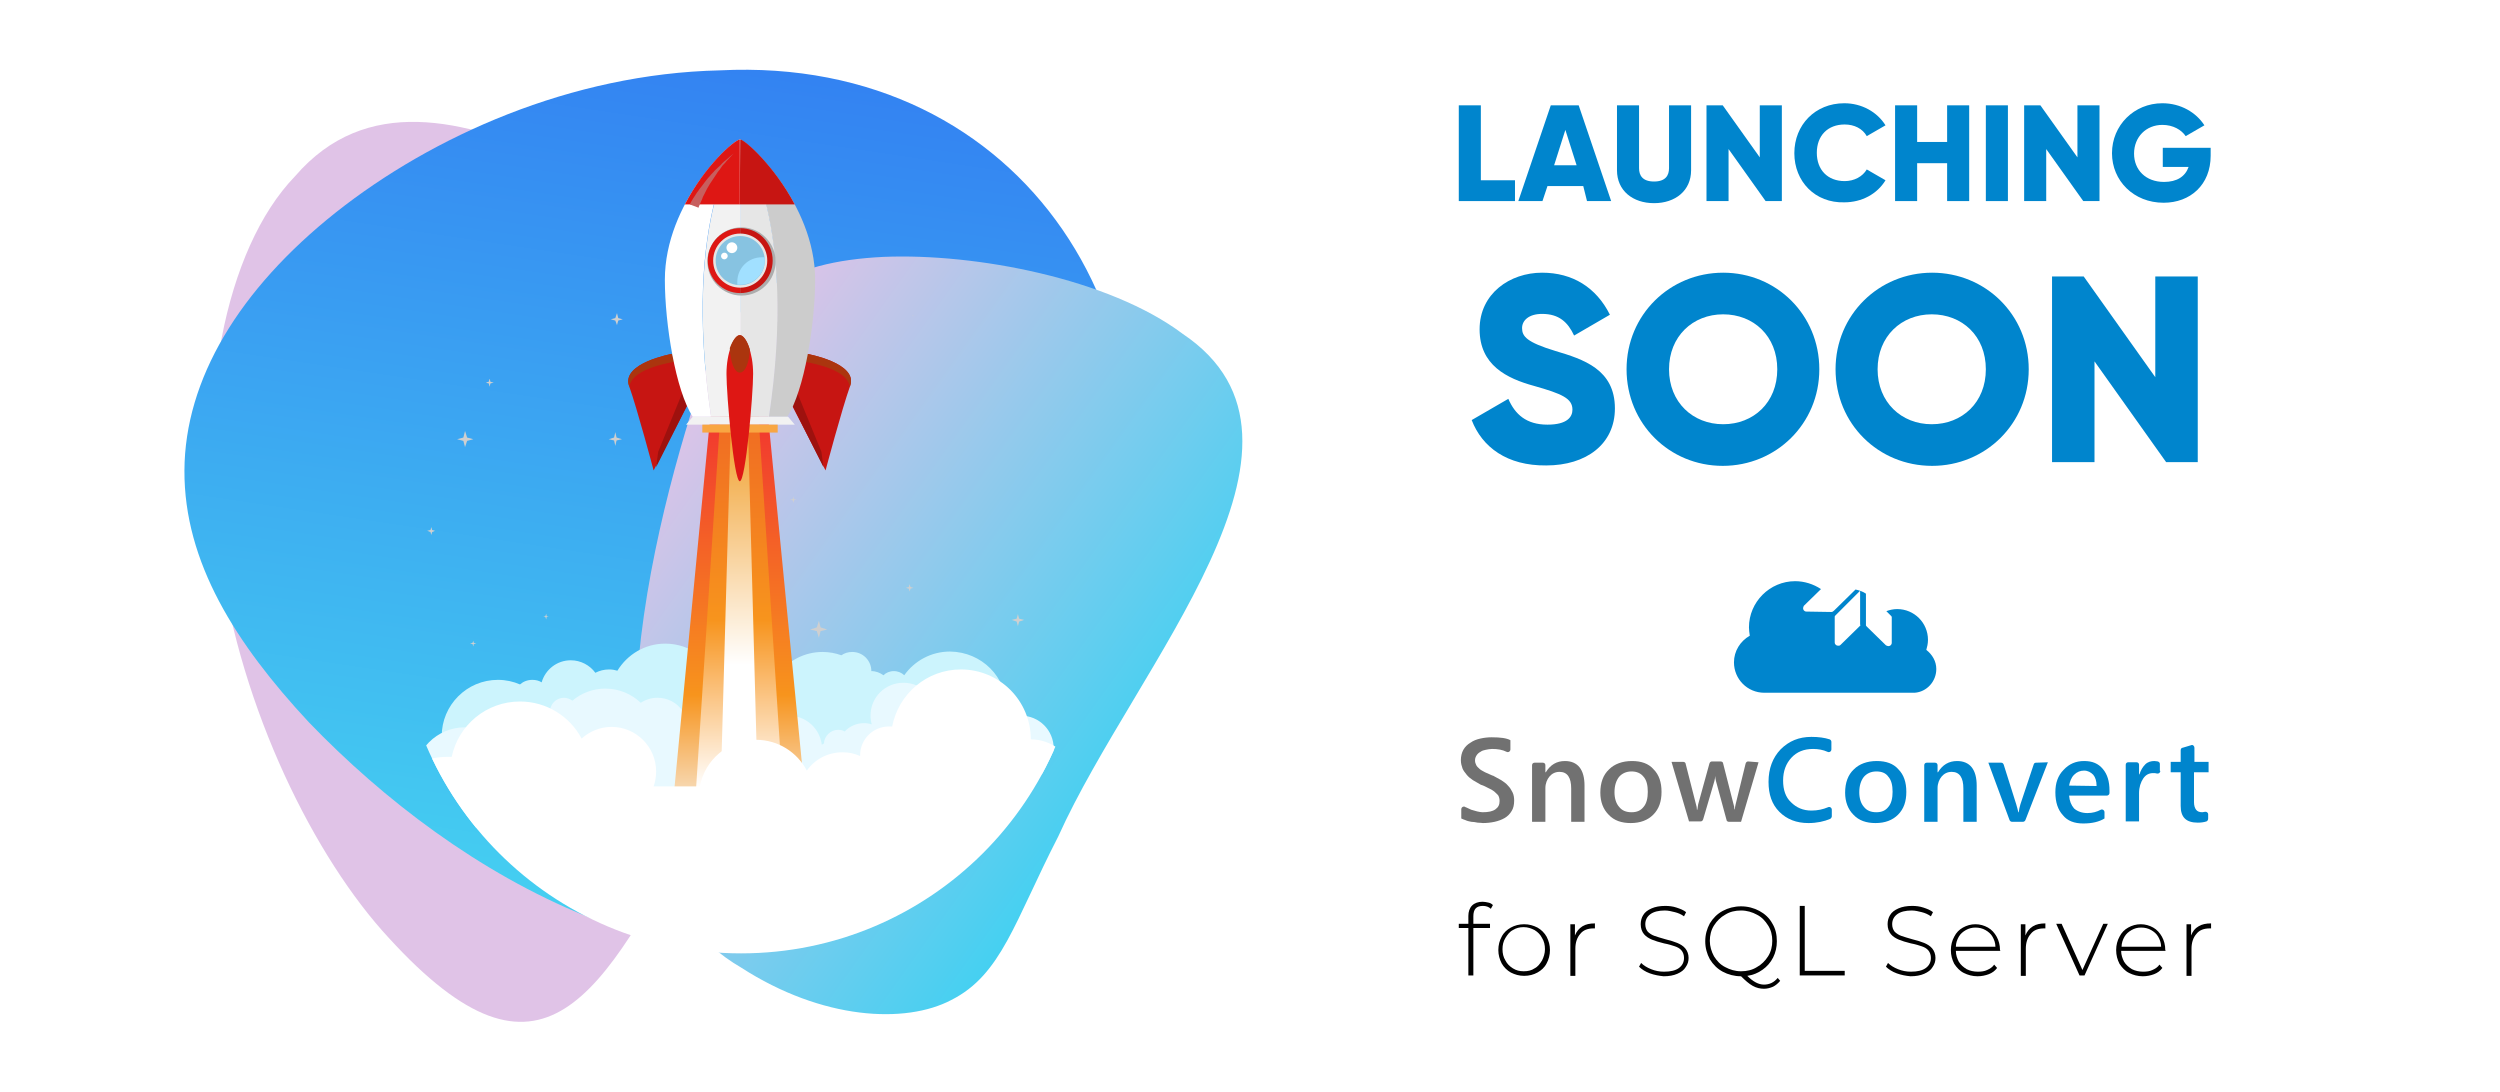 <?xml version="1.0" encoding="utf-8"?>
<!-- Generator: Adobe Illustrator 26.0.3, SVG Export Plug-In . SVG Version: 6.00 Build 0)  -->
<svg version="1.1" id="Layer_1" xmlns="http://www.w3.org/2000/svg" xmlns:xlink="http://www.w3.org/1999/xlink" x="0px" y="0px"
	 viewBox="0 0 600.5 262.3" style="enable-background:new 0 0 600.5 262.3;" xml:space="preserve">
<style type="text/css">
	.st0{fill:#FFFFFF;}
	.st1{filter:url(#Adobe_OpacityMaskFilter);}
	.st2{filter:url(#Adobe_OpacityMaskFilter_00000062892159187710028270000016845000908511336858_);}
	.st3{mask:url(#SVGID_1_);fill:url(#SVGID_00000029748382413953012720000000929926214151671695_);}
	.st4{fill:url(#SVGID_00000112609283503001712230000011168079444075030700_);}
	.st5{fill:url(#SVGID_00000072994080061498882200000015116235076912510647_);}
	.st6{filter:url(#Adobe_OpacityMaskFilter_00000126316155394721098210000003469921434974972301_);}
	.st7{filter:url(#Adobe_OpacityMaskFilter_00000037677742310562928060000014563503611874745729_);}
	
		.st8{mask:url(#SVGID_00000081644394428787346370000016951501666536468399_);fill:url(#SVGID_00000070115876954237790960000002338345300736418224_);}
	.st9{fill:url(#SVGID_00000109740316110141972310000012802565415423856512_);}
	.st10{clip-path:url(#SVGID_00000182506496815399143360000008533899093655577736_);}
	.st11{fill:#CCF4FD;}
	.st12{fill:#E8F9FF;}
	.st13{fill:url(#SVGID_00000011722485419308994340000002655366991653571217_);}
	.st14{fill:url(#SVGID_00000102534014310118916410000002933253705119567777_);}
	.st15{fill:url(#SVGID_00000139983364738549125330000002529891956358220964_);}
	.st16{fill:#CFCFCF;}
	.st17{fill:#C71512;}
	.st18{fill:#9E110E;}
	.st19{fill:#AB350E;}
	.st20{fill:#CCCCCC;}
	.st21{fill:#E6E6E6;}
	.st22{fill:#F2F2F2;}
	.st23{fill:#ADADAD;}
	.st24{fill:#DE1714;}
	.st25{fill:#87C3E1;}
	.st26{fill:#A1E0FF;}
	.st27{fill:#C75F5E;}
	.st28{fill:#F8A642;}
	.st29{fill:#0046BB;}
	.st30{fill:#FBFBFB;}
	.st31{fill:#F6F6F6;}
	.st32{fill:#EDEDED;}
	.st33{fill:#E9E9E9;}
	.st34{fill:#E4E4E4;}
	.st35{fill:#E0E0E0;}
	.st36{fill:#DBDBDB;}
	.st37{fill:#D7D7D7;}
	.st38{fill:#D3D3D3;}
	.st39{fill:#CECECE;}
	.st40{fill:#CACACA;}
	.st41{fill:#C5C5C5;}
	.st42{fill:#C1C1C1;}
	.st43{fill:#BCBCBC;}
	.st44{fill:#B8B8B8;}
	.st45{fill:#B3B3B3;}
	.st46{fill:#AFAFAF;}
	.st47{fill:#ABABAB;}
	.st48{fill:#A6A6A6;}
	.st49{fill:#A2A2A2;}
	.st50{fill:#9D9D9D;}
	.st51{fill:#999999;}
	.st52{fill:#949494;}
	.st53{fill:#909090;}
	.st54{fill:#8C8C8C;}
	.st55{fill:#878787;}
	.st56{fill:#838383;}
	.st57{fill:#7E7E7E;}
	.st58{fill:#7A7A7A;}
	.st59{fill:#757575;}
	.st60{fill:url(#SVGID_00000149362729160399939290000010243388929255266218_);}
	.st61{fill:#717171;}
	.st62{fill:#0085CD;}
</style>
<path class="st0" d="M576.6,262.3H24c-13.2,0-24-10.7-24-24V24C0,10.7,10.7,0,24,0h552.6c13.2,0,24,10.7,24,24v214.4
	C600.5,251.5,589.8,262.3,576.6,262.3z"/>
<g>
	<defs>
		<filter id="Adobe_OpacityMaskFilter" filterUnits="userSpaceOnUse" x="50.8" y="29.3" width="149" height="216.2">
			<feFlood  style="flood-color:white;flood-opacity:1" result="back"/>
			<feBlend  in="SourceGraphic" in2="back" mode="normal"/>
		</filter>
	</defs>
	<mask maskUnits="userSpaceOnUse" x="50.8" y="29.3" width="149" height="216.2" id="SVGID_1_">
		<g class="st1">
			<defs>
				
					<filter id="Adobe_OpacityMaskFilter_00000082329592308601201690000012205985202286555315_" filterUnits="userSpaceOnUse" x="50.8" y="29.3" width="149" height="216.2">
					<feFlood  style="flood-color:white;flood-opacity:1" result="back"/>
					<feBlend  in="SourceGraphic" in2="back" mode="normal"/>
				</filter>
			</defs>
			<mask maskUnits="userSpaceOnUse" x="50.8" y="29.3" width="149" height="216.2" id="SVGID_1_">
				<g style="filter:url(#Adobe_OpacityMaskFilter_00000082329592308601201690000012205985202286555315_);">
				</g>
			</mask>
			
				<linearGradient id="SVGID_00000012456243752429860480000010685848275198655410_" gradientUnits="userSpaceOnUse" x1="-7406.887" y1="-1580.468" x2="-7222.357" y2="-1580.468" gradientTransform="matrix(-0.733 -0.68 -0.68 0.733 -6321.948 -3686.322)">
				<stop  offset="0" style="stop-color:#000000"/>
				<stop  offset="1" style="stop-color:#FFFFFF"/>
			</linearGradient>
			<path style="mask:url(#SVGID_1_);fill:url(#SVGID_00000012456243752429860480000010685848275198655410_);" d="M70.9,42.3
				C53.8,60,47,97.5,52.8,133.9c5.1,36.6,22.8,72.2,40.6,91.4c37,40.5,50.9,14.3,74.1-28.8c21.9-43.9,46-89.2,22.8-117.3
				c-11.4-13.9-33.4-29.5-56.1-40.5C111.4,28.4,87.8,22.7,70.9,42.3z"/>
		</g>
	</mask>
	
		<linearGradient id="SVGID_00000048499803454196239720000012158944724900646020_" gradientUnits="userSpaceOnUse" x1="-7406.887" y1="-1580.468" x2="-7222.357" y2="-1580.468" gradientTransform="matrix(-0.733 -0.68 -0.68 0.733 -6321.948 -3686.322)">
		<stop  offset="0" style="stop-color:#E0C3E7"/>
		<stop  offset="1" style="stop-color:#E0C3E7"/>
	</linearGradient>
	<path style="fill:url(#SVGID_00000048499803454196239720000012158944724900646020_);" d="M70.9,42.3C53.8,60,47,97.5,52.8,133.9
		c5.1,36.6,22.8,72.2,40.6,91.4c37,40.5,50.9,14.3,74.1-28.8c21.9-43.9,46-89.2,22.8-117.3c-11.4-13.9-33.4-29.5-56.1-40.5
		C111.4,28.4,87.8,22.7,70.9,42.3z"/>
	
		<linearGradient id="SVGID_00000050661250990730827880000014323407478213796021_" gradientUnits="userSpaceOnUse" x1="-4169.585" y1="-2792.766" x2="-3988.834" y2="-2792.766" gradientTransform="matrix(0.172 -1.155 -1.421 -0.213 -3110.894 -5189.02)">
		<stop  offset="0" style="stop-color:#45D0F1"/>
		<stop  offset="1" style="stop-color:#3382F2"/>
	</linearGradient>
	<path style="fill:url(#SVGID_00000050661250990730827880000014323407478213796021_);" d="M172.9,16.9
		c-35.8,0.8-69.2,15.9-92.2,34.1c-23.3,18.5-36.3,40.2-36.4,62c-0.1,22,12.3,41.6,29.9,60.5c17.8,18.5,40.9,36.2,66.7,46.6
		c49.9,22.1,103.5-5.3,125.3-73.3C287.9,79.3,246.3,13.2,172.9,16.9z"/>
	<defs>
		
			<filter id="Adobe_OpacityMaskFilter_00000107569059056635921910000009970774947780197011_" filterUnits="userSpaceOnUse" x="152.7" y="61.5" width="145.7" height="182">
			<feFlood  style="flood-color:white;flood-opacity:1" result="back"/>
			<feBlend  in="SourceGraphic" in2="back" mode="normal"/>
		</filter>
	</defs>
	
		<mask maskUnits="userSpaceOnUse" x="152.7" y="61.5" width="145.7" height="182" id="SVGID_00000112626454662049883900000011960373576350478466_">
		<g style="filter:url(#Adobe_OpacityMaskFilter_00000107569059056635921910000009970774947780197011_);">
			<defs>
				
					<filter id="Adobe_OpacityMaskFilter_00000137812658056733670550000003503358673187034769_" filterUnits="userSpaceOnUse" x="152.7" y="61.5" width="145.7" height="182">
					<feFlood  style="flood-color:white;flood-opacity:1" result="back"/>
					<feBlend  in="SourceGraphic" in2="back" mode="normal"/>
				</filter>
			</defs>
			
				<mask maskUnits="userSpaceOnUse" x="152.7" y="61.5" width="145.7" height="182" id="SVGID_00000112626454662049883900000011960373576350478466_">
				<g style="filter:url(#Adobe_OpacityMaskFilter_00000137812658056733670550000003503358673187034769_);">
				</g>
			</mask>
			
				<linearGradient id="SVGID_00000170263473843159806060000003948178256921009305_" gradientUnits="userSpaceOnUse" x1="-2730.528" y1="742.391" x2="-2590.061" y2="742.391" gradientTransform="matrix(0.814 0.581 0.581 -0.814 1949.292 2293.392)">
				<stop  offset="0" style="stop-color:#000000"/>
				<stop  offset="1" style="stop-color:#FFFFFF"/>
			</linearGradient>
			
				<path style="mask:url(#SVGID_00000112626454662049883900000011960373576350478466_);fill:url(#SVGID_00000170263473843159806060000003948178256921009305_);" d="
				M254.2,200.9c18.6-41.3,68.6-94.7,29.9-120.7c-17.7-13.3-49.8-19.4-71.8-18.5c-23.2,1.1-36.4,9.2-43.8,29.7
				c-13.7,41-31.5,117.2,9.5,141c19.5,12.6,39.5,13.6,50.5,7.8C240.6,234.1,243.7,221.3,254.2,200.9z"/>
		</g>
	</mask>
	
		<linearGradient id="SVGID_00000029735295431875438050000015624701829543634620_" gradientUnits="userSpaceOnUse" x1="-2730.528" y1="742.391" x2="-2590.061" y2="742.391" gradientTransform="matrix(0.814 0.581 0.581 -0.814 1949.292 2293.392)">
		<stop  offset="0" style="stop-color:#E0C3E7"/>
		<stop  offset="1" style="stop-color:#45D0F1"/>
	</linearGradient>
	<path style="fill:url(#SVGID_00000029735295431875438050000015624701829543634620_);" d="M254.2,200.9
		c18.6-41.3,68.6-94.7,29.9-120.7c-17.7-13.3-49.8-19.4-71.8-18.5c-23.2,1.1-36.4,9.2-43.8,29.7c-13.7,41-31.5,117.2,9.5,141
		c19.5,12.6,39.5,13.6,50.5,7.8C240.6,234.1,243.7,221.3,254.2,200.9z"/>
</g>
<g>
	<g>
		<defs>
			<path id="SVGID_00000082351190199922946750000014401419397486608554_" d="M260.2,146.8c0,45.4-36.8,82.2-82.2,82.2
				c-45.4,0-82.2-36.8-82.2-82.2c0-45.4,36.8-82.2,82.2-82.2C223.4,64.6,260.2,101.4,260.2,146.8z"/>
		</defs>
		<clipPath id="SVGID_00000113335327970627185260000006334285282315541405_">
			<use xlink:href="#SVGID_00000082351190199922946750000014401419397486608554_"  style="overflow:visible;"/>
		</clipPath>
		<g style="clip-path:url(#SVGID_00000113335327970627185260000006334285282315541405_);">
			<g>
				<path class="st11" d="M241.8,170.1c0,7.4-6,13.5-13.5,13.5c-7.4,0-13.5-6-13.5-13.5c0-0.6,0-1.2,0.1-1.8c0,0-0.1,0-0.1,0
					c-0.5,0-0.9-0.1-1.3-0.2c-0.5,0.9-1.3,1.6-2.3,2.1c0,3.5-1.4,6.7-3.6,9.1c-2.3,4.1-6.7,6.8-11.7,6.8c-6.7,0-12.2-4.9-13.3-11.2
					c-0.1,0-0.1,0-0.2,0c-3.3,0-6.1-2.2-7-5.2c-0.7,0.4-1.5,0.7-2.3,0.8c-1.1,6.3-6.6,11.1-13.3,11.1c-4.9,0-9.1-2.6-11.5-6.5
					c-0.6,0.2-1.3,0.3-2,0.3c-2.4,0-4.6-1.2-5.9-3c-1,0.5-2.1,0.8-3.3,0.8c-2.2,0-4.1-0.9-5.4-2.4c0.9,1.8,1.4,3.9,1.4,6
					c0,7.4-6,13.5-13.5,13.5c-7.4,0-13.5-6-13.5-13.5c0-7.4,6-13.5,13.5-13.5c1.9,0,3.7,0.4,5.3,1.1c0.8-0.7,1.8-1.1,3-1.1
					c0.8,0,1.6,0.2,2.2,0.6c0.9-3.1,3.7-5.3,7-5.3c2.4,0,4.6,1.2,5.9,3c1-0.5,2.1-0.8,3.3-0.8c0.7,0,1.3,0.1,2,0.3
					c2.4-3.9,6.6-6.5,11.5-6.5c3,0,5.8,1,8,2.6c1.2-0.8,2.6-1.2,4-1.2c3.3,0,6.1,2.2,7,5.2c1-0.6,2.3-0.9,3.5-0.9
					c1.7,0,3.3,0.6,4.6,1.6c2.5-3.2,6.3-5.3,10.7-5.3c1.6,0,3.1,0.3,4.5,0.8c0.7-0.5,1.6-0.8,2.6-0.8c2.6,0,4.6,2.1,4.6,4.6l0,0l0,0
					c1.1,0,2.1,0.4,2.9,1c0.6-0.6,1.5-1,2.5-1c1,0,1.9,0.4,2.5,1c2.4-3.4,6.4-5.7,11-5.7C235.8,156.6,241.8,162.6,241.8,170.1z"/>
			</g>
			<g>
				<g>
					<path class="st12" d="M111.7,174.7c-6.8,0-12.2,5.5-12.2,12.2c0,6.8,5.5,12.2,12.2,12.2c6.8,0,12.2-5.5,12.2-12.2
						C124,180.2,118.5,174.7,111.7,174.7z"/>
				</g>
				<g>
					<path class="st12" d="M245.2,171.9c-4.4,0-7.9,3.5-7.9,7.9c0,4.4,3.5,7.9,7.9,7.9c4.4,0,7.9-3.5,7.9-7.9
						C253.1,175.4,249.6,171.9,245.2,171.9z"/>
				</g>
				<g>
					<path class="st12" d="M217,164c-4.4,0-7.9,3.5-7.9,7.9c0,0.7,0.1,1.4,0.3,2.1c-0.6-0.2-1.2-0.3-1.9-0.3c-1.8,0-3.5,0.8-4.6,2
						c-0.5-0.3-1-0.4-1.6-0.4c-1.8,0-3.3,1.5-3.4,3.3c-0.2,0.1-0.4,0.2-0.5,0.3c-0.5-3.9-3.7-6.9-7.8-7l0,0c0-1.9-1.5-3.4-3.4-3.4
						c-1.1,0-2.1,0.6-2.7,1.4c-2.2-2.8-5.7-4.5-9.5-4.5c-4.2,0-7.9,2.1-10.1,5.3c-1.3-1.9-3.5-3.1-6-3.1c-1.5,0-2.9,0.5-4,1.2
						c-2.2-2.1-5.2-3.4-8.5-3.4c-3,0-5.8,1.1-7.9,2.9c-0.6-0.4-1.3-0.7-2-0.7c-1.9,0-3.4,1.5-3.4,3.4c0,1.2,0.7,2.3,1.7,2.9
						c-0.4,1.2-0.6,2.4-0.6,3.7c0,6.8,5.5,12.2,12.2,12.2c5.2,0,9.6-3.2,11.4-7.8c0.4,0.1,0.8,0.1,1.1,0.1c1.6,0,3-0.5,4.2-1.4
						c1.4,5.2,6.2,9,11.8,9c3.9,0,7.4-1.9,9.7-4.7c1.4,1.6,3.5,2.6,5.9,2.6c2.5,0,4.8-1.2,6.2-3.1c0.7,1.4,2.2,2.4,3.9,2.4
						c1.7,0,3.2-0.9,3.9-2.3c1.1,0.9,2.5,1.4,4,1.4c3.4,0,6.2-2.8,6.2-6.2c0-0.3,0-0.6-0.1-0.8c1,0.5,2.1,0.7,3.3,0.7
						c4.4,0,7.9-3.5,7.9-7.9C224.9,167.5,221.4,164,217,164z"/>
				</g>
				<g>
					<path class="st12" d="M217.2,172.4c-4.4,0-7.9,3.5-7.9,7.9c0,0.7,0.1,1.4,0.3,2.1c-0.6-0.2-1.2-0.3-1.9-0.3
						c-1.8,0-3.5,0.8-4.6,2c-0.5-0.3-1-0.4-1.6-0.4c-1.8,0-3.3,1.5-3.4,3.3c-0.2,0.1-0.4,0.2-0.5,0.3c-0.5-3.9-3.7-6.9-7.8-7l0,0
						c0-1.9-1.5-3.4-3.4-3.4c-1.1,0-2.1,0.6-2.7,1.4c-2.2-2.8-5.7-4.5-9.5-4.5c-4.2,0-7.9,2.1-10.1,5.3c-1.3-1.9-3.5-3.1-6-3.1
						c-1.5,0-2.9,0.5-4,1.2c-2.2-2.1-5.2-3.4-8.5-3.4c-3,0-5.8,1.1-7.9,2.9c-0.6-0.4-1.3-0.7-2-0.7c-1.9,0-3.4,1.5-3.4,3.4
						c0,1.2,0.7,2.3,1.7,2.9c-0.4,1.2-0.6,2.4-0.6,3.7c0,6.8,5.5,12.2,12.2,12.2c5.2,0,9.6-3.2,11.4-7.8c0.4,0.1,0.8,0.1,1.1,0.1
						c1.6,0,3-0.5,4.2-1.4c1.4,5.2,6.2,9,11.8,9c3.9,0,7.4-1.9,9.7-4.7c1.4,1.6,3.5,2.6,5.9,2.6c2.5,0,4.8-1.2,6.2-3.1
						c0.7,1.4,2.2,2.4,3.9,2.4c1.7,0,3.2-0.9,3.9-2.3c1.1,0.9,2.5,1.4,4,1.4c3.4,0,6.2-2.8,6.2-6.2c0-0.3,0-0.6-0.1-0.8
						c1,0.5,2.1,0.7,3.3,0.7c4.4,0,7.9-3.5,7.9-7.9C225.1,176,221.5,172.4,217.2,172.4z"/>
				</g>
			</g>
			
				<linearGradient id="SVGID_00000078014784187721907530000010875070687427362706_" gradientUnits="userSpaceOnUse" x1="383.743" y1="189.342" x2="383.743" y2="100.056" gradientTransform="matrix(1 0 0 1 -206.156 0)">
				<stop  offset="0" style="stop-color:#F7D7AF"/>
				<stop  offset="0.251" style="stop-color:#F7941D"/>
				<stop  offset="1" style="stop-color:#F1362F"/>
			</linearGradient>
			<polygon style="fill:url(#SVGID_00000078014784187721907530000010875070687427362706_);" points="193.2,189.3 162,189.3 
				170.6,100.1 184.5,100.1 			"/>
			
				<linearGradient id="SVGID_00000115509290571133497960000001032740869051716008_" gradientUnits="userSpaceOnUse" x1="383.745" y1="189.342" x2="383.745" y2="100.056" gradientTransform="matrix(1 0 0 1 -206.156 0)">
				<stop  offset="0" style="stop-color:#FFFFFF"/>
				<stop  offset="0.453" style="stop-color:#F7941D"/>
				<stop  offset="1" style="stop-color:#F06B23"/>
			</linearGradient>
			<polygon style="fill:url(#SVGID_00000115509290571133497960000001032740869051716008_);" points="188,189.3 167.2,189.3 
				173,100.1 182.2,100.1 			"/>
			
				<linearGradient id="SVGID_00000182530594948719533890000011096973337578644917_" gradientUnits="userSpaceOnUse" x1="383.745" y1="189.342" x2="383.745" y2="100.056" gradientTransform="matrix(1 0 0 1 -206.156 0)">
				<stop  offset="0.332" style="stop-color:#FFFFFF"/>
				<stop  offset="1" style="stop-color:#F09B23"/>
			</linearGradient>
			<polygon style="fill:url(#SVGID_00000182530594948719533890000011096973337578644917_);" points="182,189.3 173.1,189.3 
				175.6,100.1 179.6,100.1 			"/>
			<g>
				<g>
					<polygon class="st16" points="191.7,81 191.8,81.5 192.4,81.7 191.8,81.8 191.7,82.4 191.5,81.8 191,81.7 191.5,81.5 					"/>
				</g>
				<g>
					<polygon class="st16" points="244.5,147.5 244.8,148.6 246,148.9 244.8,149.3 244.5,150.4 244.2,149.3 243,148.9 244.2,148.6 
											"/>
				</g>
				<g>
					<polygon class="st16" points="218.5,140.3 218.7,141 219.4,141.2 218.7,141.4 218.5,142.1 218.3,141.4 217.6,141.2 218.3,141 
											"/>
				</g>
				<g>
					<polygon class="st16" points="111.7,103.5 112.2,105.1 113.7,105.5 112.2,105.9 111.7,107.4 111.3,105.9 109.8,105.5 
						111.3,105.1 					"/>
				</g>
				<g>
					<polygon class="st16" points="190.6,119.3 190.7,119.9 191.3,120 190.7,120.2 190.6,120.8 190.4,120.2 189.8,120 190.4,119.9 
											"/>
				</g>
				<g>
					<polygon class="st16" points="131.2,147.4 131.3,148 131.8,148.1 131.3,148.2 131.2,148.8 131,148.2 130.5,148.1 131,148 					
						"/>
				</g>
				<g>
					<polygon class="st16" points="117.6,90.9 117.8,91.7 118.6,91.9 117.8,92.1 117.6,92.9 117.4,92.1 116.6,91.9 117.4,91.7 					
						"/>
				</g>
				<g>
					<polygon class="st16" points="109.8,64.6 110.2,66 111.5,66.3 110.2,66.7 109.8,68.1 109.4,66.7 108.1,66.3 109.4,66 					"/>
				</g>
				<g>
					<polygon class="st16" points="113.7,153.9 113.8,154.4 114.4,154.6 113.8,154.7 113.7,155.3 113.5,154.7 112.9,154.6 
						113.5,154.4 					"/>
				</g>
				<g>
					<polygon class="st16" points="148.2,75.2 148.5,76.4 149.6,76.7 148.5,77 148.2,78.1 147.8,77 146.7,76.7 147.8,76.4 					"/>
				</g>
				<g>
					<polygon class="st16" points="239.5,72.4 239.6,72.9 240.1,73.1 239.6,73.2 239.5,73.7 239.4,73.2 238.9,73.1 239.4,72.9 					
						"/>
				</g>
				<g>
					<polygon class="st16" points="103.6,126.6 103.8,127.3 104.5,127.5 103.8,127.8 103.6,128.5 103.4,127.8 102.6,127.5 
						103.4,127.3 					"/>
				</g>
				<g>
					<polygon class="st16" points="147.8,103.8 148.1,105.1 149.4,105.5 148.1,105.8 147.8,107.1 147.5,105.8 146.2,105.5 
						147.5,105.1 					"/>
				</g>
				<g>
					<polygon class="st16" points="219.3,73.8 219.6,74.7 220.4,74.9 219.6,75.1 219.3,76 219.1,75.1 218.3,74.9 219.1,74.7 					
						"/>
				</g>
				<g>
					<polygon class="st16" points="196.7,149.1 197.1,150.7 198.7,151.2 197.1,151.6 196.7,153.2 196.2,151.6 194.6,151.2 
						196.2,150.7 					"/>
				</g>
			</g>
			<path class="st0" d="M257.8,185.1c-1.3-4.4-5.4-7.5-10.2-7.5c0-9.3-7.5-16.8-16.8-16.8c-8.2,0-15,5.9-16.5,13.7
				c-0.3,0-0.5,0-0.8,0c-3.8,0-6.9,3.1-6.9,6.9c0,0.1,0,0.1,0,0.2c-1.3-0.6-2.7-0.9-4.2-0.9c-3.6,0-6.7,1.7-8.6,4.4
				c-2.3-4.4-6.9-7.4-12.2-7.4c-6.7,0-12.3,4.8-13.5,11.2h-11.1c0.4-1.1,0.6-2.4,0.6-3.6c0-5.9-4.8-10.7-10.7-10.7
				c-2.8,0-5.3,1.1-7.2,2.8c-2.8-5.3-8.4-8.9-14.8-8.9c-8.1,0-14.8,5.7-16.4,13.3c-0.4,0-0.7,0-1.1,0c-4.4,0-8.4,1.7-11.4,4.5
				c-0.3,0.3-0.6,0.5-1,0.8v51.7h165.2c0,0,0-48.8,0-52.5C260.2,185.9,259.9,185.2,257.8,185.1z"/>
		</g>
	</g>
	<g>
		<g>
			<path class="st17" d="M161.4,85c0,0-12.2,2.2-10.3,7.7c2,5.6,5.9,20.3,5.9,20.3l8.1-15.7L161.4,85z"/>
			<polygon class="st18" points="157.6,112.2 165.1,97.3 164,94.1 158.1,108.5 			"/>
			<path class="st19" d="M161.4,85c0,0-12.2,2.2-10.3,7.7c0,0.1,0.1,0.3,0.1,0.4v0c0.1-4,7.9-5.7,10.8-6.2L161.4,85z"/>
		</g>
		<g>
			<path class="st17" d="M193.9,85c0,0,12.3,2.2,10.3,7.7c-2,5.6-5.9,20.3-5.9,20.3l-8.1-15.7L193.9,85z"/>
			<polygon class="st18" points="197.8,112.2 190.3,97.3 191.4,94.1 197.3,108.5 			"/>
			<path class="st19" d="M193.9,85c0,0,12.3,2.2,10.3,7.7c0,0.1-0.1,0.3-0.1,0.4v0c-0.1-4-7.9-5.7-10.8-6.2L193.9,85z"/>
		</g>
		<path class="st0" d="M177.8,33.5c-2,0-18.1,15.1-18.1,33.7c0,10.6,2.6,26.7,6.7,32.9h4.4C163.6,51.5,177.8,33.5,177.8,33.5z"/>
		<path class="st20" d="M195.8,67.2c0-18.6-16.5-33.7-18.1-33.7c0,0,14.1,18,7,66.6h4.4C193.2,93.9,195.8,77.8,195.8,67.2z"/>
		<g>
			<path class="st21" d="M177.8,33.6v66.5h6.9C191.6,53.7,179,35.2,177.8,33.6z"/>
			<path class="st22" d="M177.8,33.5c0,0-14.1,18-7,66.6h7h0.1V33.6C177.8,33.5,177.8,33.5,177.8,33.5z"/>
		</g>
		<path class="st23" d="M178.1,71c-4.5,0-8.2-3.7-8.2-8.2c0-4.5,3.7-8.2,8.2-8.2c4.5,0,8.2,3.7,8.2,8.2
			C186.3,67.4,182.6,71,178.1,71z"/>
		<g>
			<path class="st24" d="M170,62.6c0,4.3,3.5,7.8,7.8,7.8V54.8C173.5,54.8,170,58.3,170,62.6z"/>
			<path class="st17" d="M177.8,54.8C177.8,54.8,177.8,54.8,177.8,54.8l0,15.6c0,0,0,0,0,0c4.3,0,7.8-3.5,7.8-7.8
				C185.6,58.2,182.1,54.8,177.8,54.8z"/>
		</g>
		<path class="st21" d="M184.3,62.6c0,3.6-2.9,6.5-6.5,6.5c-3.6,0-6.5-2.9-6.5-6.5c0-3.6,2.9-6.5,6.5-6.5
			C181.4,56.1,184.3,59,184.3,62.6z"/>
		<path class="st25" d="M183.7,62.6c0,3.3-2.6,5.9-5.9,5.9c-3.3,0-5.9-2.6-5.9-5.9c0-3.3,2.6-5.9,5.9-5.9
			C181.1,56.7,183.7,59.3,183.7,62.6z"/>
		<path class="st26" d="M177.1,67.7c0,0.2,0,0.5,0,0.7c0.2,0,0.5,0,0.7,0c3.3,0,5.9-2.6,5.9-5.9c0-0.2,0-0.5,0-0.7
			c-0.2,0-0.5,0-0.7,0C179.7,61.8,177.1,64.4,177.1,67.7z"/>
		<g>
			<path class="st17" d="M177.8,33.5C177.7,33.5,177.7,33.5,177.8,33.5l-0.1,15.6h13.2C185.9,39.7,178.8,33.5,177.8,33.5z"/>
			<path class="st24" d="M164.5,49.1h13.2V33.5C176.3,33.7,169.3,39.8,164.5,49.1z"/>
		</g>
		<g>
			<path class="st27" d="M165.7,49.1c0,0,0.1-0.2,0.3-0.6c0.2-0.4,0.6-1,1-1.6c0.2-0.3,0.4-0.7,0.7-1c0.2-0.4,0.5-0.7,0.8-1.1
				c0.3-0.4,0.6-0.8,0.9-1.2c0.3-0.4,0.6-0.8,1-1.2c0.3-0.4,0.7-0.8,1-1.1c0.3-0.4,0.7-0.7,1-1c0.3-0.3,0.7-0.6,1-1
				c0.3-0.3,0.6-0.6,0.9-0.8c1.1-1,1.9-1.6,1.9-1.6s-0.7,0.7-1.7,1.8c-0.2,0.3-0.5,0.6-0.8,0.9c-0.3,0.3-0.5,0.7-0.8,1.1
				c-0.3,0.4-0.6,0.7-0.8,1.1c-0.3,0.4-0.5,0.8-0.8,1.2c-0.3,0.4-0.5,0.8-0.8,1.2c-0.2,0.4-0.5,0.8-0.7,1.2
				c-0.2,0.4-0.4,0.8-0.6,1.2c-0.2,0.4-0.4,0.7-0.5,1.1c-0.3,0.7-0.5,1.2-0.7,1.6c-0.2,0.4-0.2,0.6-0.2,0.6L165.7,49.1z"/>
		</g>
		<polygon class="st22" points="190.9,102 164.8,102 166.4,100.1 189.3,100.1 		"/>
		<rect x="168.7" y="102" class="st28" width="18.1" height="1.9"/>
		<path class="st24" d="M180.9,89.8c0,5.1-1.8,25.8-3.2,25.8c-1.4,0-3.2-20.7-3.2-25.8c0-5.1,1.8-9.3,3.2-9.3
			C179.1,80.5,180.9,84.6,180.9,89.8z"/>
		<path class="st19" d="M177.7,80.5c-0.8,0-1.7,1.2-2.4,3.1c0.1,3.3,1.1,5.9,2.4,5.9c1.3,0,2.3-2.4,2.4-5.6
			C179.5,81.8,178.5,80.5,177.7,80.5z"/>
		<path class="st0" d="M177.1,59.5c0,0.7-0.6,1.3-1.3,1.3c-0.7,0-1.3-0.6-1.3-1.3c0-0.7,0.6-1.3,1.3-1.3
			C176.5,58.2,177.1,58.8,177.1,59.5z"/>
		<path class="st0" d="M174.8,61.5c0,0.4-0.4,0.8-0.8,0.8c-0.4,0-0.8-0.3-0.8-0.8c0-0.4,0.3-0.8,0.8-0.8
			C174.5,60.7,174.8,61.1,174.8,61.5z"/>
	</g>
</g>
<g>
	<rect x="327.5" y="-197.9" class="st0" width="280.1" height="109.5"/>
	<path class="st29" d="M383.1-163.3c0-0.1-0.1-0.2-0.1-0.2c0-0.1-0.1-0.2-0.1-0.2c0,0,0,0,0-0.1c0-0.1,0-0.1-0.1-0.2c0,0,0,0,0-0.1
		c0-0.1,0-0.1-0.1-0.2c0,0,0,0,0-0.1c0-0.1-0.1-0.1-0.1-0.2c0,0,0,0,0-0.1c0-0.1-0.1-0.1-0.1-0.2c0,0,0,0,0,0c0-0.1-0.1-0.1-0.1-0.2
		c0,0,0,0,0,0c0-0.1-0.1-0.1-0.1-0.2c0,0,0,0,0,0c0-0.1-0.1-0.1-0.1-0.2c-0.1-0.1-0.1-0.2-0.2-0.3c0,0,0,0,0,0
		c-0.2-0.3-0.5-0.6-0.7-0.9c0,0,0,0,0,0c0,0,0,0,0,0c-0.1-0.1-0.2-0.2-0.3-0.3c0,0,0,0,0,0c0,0,0,0,0,0c-0.3-0.3-0.6-0.6-0.9-0.8
		c0,0,0,0,0,0c-0.1-0.1-0.2-0.2-0.3-0.3c0,0,0,0,0,0c0,0,0,0,0,0c-0.2-0.2-0.4-0.3-0.6-0.5c0,0,0,0,0,0c-0.1-0.1-0.2-0.2-0.3-0.2
		c0,0,0,0,0,0c0,0,0,0,0,0c-0.1-0.1-0.2-0.1-0.3-0.2c0,0,0,0,0,0c0,0,0,0,0,0c-0.2-0.1-0.5-0.3-0.7-0.4c0,0,0,0,0,0
		c-0.1-0.1-0.2-0.1-0.4-0.2c0,0,0,0,0,0c-0.1-0.1-0.2-0.1-0.4-0.2c0,0,0,0,0,0c-0.1-0.1-0.2-0.1-0.4-0.2c0,0,0,0,0,0c0,0,0,0,0,0
		c-0.1-0.1-0.2-0.1-0.4-0.2c0,0,0,0,0,0c0,0,0,0,0,0c-0.1,0-0.2-0.1-0.4-0.1c0,0,0,0,0,0c0,0,0,0,0,0c-0.3-0.1-0.5-0.2-0.8-0.3
		c0,0,0,0,0,0c0,0,0,0,0,0c-0.1,0-0.3-0.1-0.4-0.1c0,0,0,0,0,0c0,0,0,0,0,0c-0.1,0-0.3-0.1-0.4-0.1c0,0,0,0,0,0
		c-0.1,0-0.3-0.1-0.4-0.1c0,0,0,0,0,0c0,0,0,0,0,0c-0.1,0-0.3-0.1-0.4-0.1c0,0,0,0,0,0c0,0,0,0-0.1,0c-0.1,0-0.3,0-0.4-0.1
		c0,0,0,0-0.1,0c-0.1,0-0.3,0-0.4-0.1c0,0,0,0,0,0c0,0,0,0,0,0c-0.1,0-0.3,0-0.4,0c0,0,0,0,0,0c0,0,0,0,0,0c-0.1,0-0.3,0-0.4,0
		c0,0-0.1,0-0.1,0c-0.1,0-0.3,0-0.4,0c0,0,0,0,0,0c0,0,0,0,0,0c-0.1,0-0.3,0-0.4,0c-11.3,0-16.3,10.9-16.3,16.7l3.7-0.1h28.6
		L383.1-163.3z"/>
	<path class="st29" d="M547.2-163.3c0-0.1,0.1-0.2,0.1-0.2c0-0.1,0.1-0.2,0.1-0.2c0,0,0,0,0-0.1c0-0.1,0-0.1,0.1-0.2c0,0,0,0,0-0.1
		c0-0.1,0-0.1,0.1-0.2c0,0,0,0,0-0.1c0-0.1,0.1-0.1,0.1-0.2c0,0,0,0,0-0.1c0-0.1,0.1-0.1,0.1-0.2c0,0,0,0,0,0c0-0.1,0.1-0.1,0.1-0.2
		c0,0,0,0,0,0c0-0.1,0.1-0.1,0.1-0.2c0,0,0,0,0,0c0-0.1,0.1-0.1,0.1-0.2c0.1-0.1,0.1-0.2,0.2-0.3c0,0,0,0,0,0
		c0.2-0.3,0.5-0.6,0.7-0.9c0,0,0,0,0,0v0c0.1-0.1,0.2-0.2,0.3-0.3c0,0,0,0,0,0c0,0,0,0,0,0c0.3-0.3,0.6-0.6,0.9-0.8c0,0,0,0,0,0
		c0.1-0.1,0.2-0.2,0.3-0.3c0,0,0,0,0,0l0,0c0.2-0.2,0.4-0.3,0.6-0.5c0,0,0,0,0,0c0.1-0.1,0.2-0.2,0.3-0.2c0,0,0,0,0,0c0,0,0,0,0,0
		c0.1-0.1,0.2-0.1,0.3-0.2c0,0,0,0,0,0c0,0,0,0,0,0c0.2-0.1,0.5-0.3,0.7-0.4c0,0,0,0,0,0c0.1-0.1,0.2-0.1,0.4-0.2c0,0,0,0,0,0
		c0.1-0.1,0.2-0.1,0.4-0.2c0,0,0,0,0,0c0.1-0.1,0.3-0.1,0.4-0.2c0,0,0,0,0,0c0,0,0,0,0,0c0.1-0.1,0.2-0.1,0.4-0.2c0,0,0,0,0,0
		c0,0,0,0,0,0c0.1,0,0.2-0.1,0.4-0.1c0,0,0,0,0,0c0,0,0,0,0,0c0.3-0.1,0.5-0.2,0.8-0.3c0,0,0,0,0,0c0,0,0,0,0,0
		c0.1,0,0.3-0.1,0.4-0.1c0,0,0,0,0,0c0,0,0,0,0,0c0.1,0,0.3-0.1,0.4-0.1c0,0,0,0,0,0c0.1,0,0.3-0.1,0.4-0.1c0,0,0,0,0,0c0,0,0,0,0,0
		c0.1,0,0.3-0.1,0.4-0.1c0,0,0,0,0,0c0,0,0,0,0.1,0c0.1,0,0.3,0,0.4-0.1c0,0,0,0,0.1,0c0.1,0,0.3,0,0.4-0.1c0,0,0,0,0,0c0,0,0,0,0,0
		c0.1,0,0.3,0,0.4,0c0,0,0,0,0,0c0,0,0,0,0,0c0.1,0,0.3,0,0.4,0c0,0,0.1,0,0.1,0c0.1,0,0.3,0,0.4,0c0,0,0,0,0,0c0,0,0,0,0,0
		c0.1,0,0.3,0,0.4,0c11.3,0,16.3,10.9,16.3,16.7l-3.7-0.1h-28.6L547.2-163.3z"/>
	<g>
		<defs>
			<rect id="SVGID_00000010299096169590226620000001506745880768804772_" x="327.5" y="-188.2" width="280.1" height="34"/>
		</defs>
		<clipPath id="SVGID_00000132775846922312422700000013947688447319362458_">
			<use xlink:href="#SVGID_00000010299096169590226620000001506745880768804772_"  style="overflow:visible;"/>
		</clipPath>
	</g>
	<g>
		<path class="st0" d="M476.7-171.3h-23h-4.4h-73.9c-6.7,0-8.4-0.3-4.3,2.1c2.8,1.6,4.9,4.1,5.9,7.1c0,0.1,0.1,0.2,0.1,0.3
			l12.8,39.4c3.5,11,13.7,19.8,22.7,19.8h41.1h23h41.1c9,0,19.2-8.9,22.7-19.8l12.8-39.4c0-0.1,0.1-0.2,0.1-0.3
			c1-2.9,3.1-5.4,5.9-7.1c4.1-2.4,2.4-2.1-4.3-2.1h-62.8H476.7z"/>
		<path class="st30" d="M476.6-171.3h-22.9h-4.4h-73.7c-6.7,0-8.4-0.3-4.3,2.1c2.8,1.6,4.8,4.1,5.9,7.1c0,0.1,0.1,0.2,0.1,0.3
			l12.7,39.2c3.5,10.9,13.7,19.8,22.7,19.8h41.1h22.9h41.1c9,0,19.1-8.8,22.7-19.8l12.7-39.2c0-0.1,0.1-0.2,0.1-0.3
			c1-2.9,3.1-5.4,5.9-7.1c4.1-2.4,2.4-2.1-4.3-2.1h-62.6H476.6z"/>
		<path class="st31" d="M476.6-171.3h-22.9h-4.4h-73.5c-6.7,0-8.4-0.3-4.3,2.1c2.8,1.6,4.8,4.1,5.9,7c0,0.1,0.1,0.2,0.1,0.3
			l12.7,39.1c3.5,10.9,13.7,19.7,22.6,19.7h41h22.9h41c9,0,19.1-8.8,22.6-19.7l12.7-39.1c0-0.1,0.1-0.2,0.1-0.3c1-2.9,3.1-5.4,5.9-7
			c4.1-2.4,2.4-2.1-4.3-2.1h-62.5H476.6z"/>
		<path class="st22" d="M476.6-171.3h-22.8h-4.4H376c-6.7,0-8.3-0.3-4.3,2.1c2.8,1.6,4.8,4.1,5.9,7c0,0.1,0.1,0.2,0.1,0.3l12.7,38.9
			c3.5,10.8,13.6,19.6,22.6,19.6h40.9h22.8h40.9c8.9,0,19-8.8,22.6-19.6l12.7-38.9c0-0.1,0.1-0.2,0.1-0.3c1-2.9,3.1-5.4,5.9-7
			c4.1-2.4,2.4-2.1-4.3-2.1H492H476.6z"/>
		<path class="st32" d="M476.6-171.3h-22.8h-4.4h-73.2c-6.7,0-8.3-0.3-4.3,2.1c2.8,1.6,4.8,4.1,5.8,7c0,0.1,0.1,0.2,0.1,0.3
			l12.7,38.7c3.5,10.8,13.6,19.5,22.5,19.5h40.8h22.8h40.8c8.9,0,19-8.7,22.5-19.5l12.7-38.7c0-0.1,0.1-0.2,0.1-0.3
			c1-2.9,3.1-5.3,5.8-7c4.1-2.4,2.4-2.1-4.3-2.1H492H476.6z"/>
		<path class="st33" d="M476.5-171.3h-22.7h-4.4h-73c-6.7,0-8.3-0.3-4.3,2.1c2.8,1.6,4.8,4.1,5.8,6.9c0,0.1,0.1,0.2,0.1,0.3
			l12.6,38.5c3.5,10.7,13.6,19.4,22.5,19.4h40.7h22.7h40.7c8.9,0,18.9-8.7,22.5-19.4l12.6-38.5c0-0.1,0.1-0.2,0.1-0.3
			c1-2.9,3.1-5.3,5.8-6.9c4.1-2.4,2.4-2.1-4.3-2.1h-62.1H476.5z"/>
		<path class="st34" d="M476.5-171.3h-22.7h-4.4h-72.9c-6.7,0-8.3-0.3-4.2,2.1c2.7,1.6,4.8,4,5.8,6.9c0,0.1,0.1,0.2,0.1,0.3
			l12.6,38.3c3.5,10.7,13.5,19.3,22.4,19.3h40.6h22.7h40.6c8.9,0,18.9-8.6,22.4-19.3l12.6-38.3c0-0.1,0.1-0.2,0.1-0.3
			c1-2.8,3.1-5.3,5.8-6.9c4-2.4,2.4-2.1-4.2-2.1h-61.9H476.5z"/>
		<path class="st35" d="M476.5-171.3h-22.6h-4.4h-72.7c-6.6,0-8.3-0.3-4.2,2.1c2.7,1.6,4.8,4,5.8,6.9c0,0.1,0.1,0.2,0.1,0.3
			l12.6,38.2c3.5,10.6,13.5,19.2,22.4,19.2h40.5h22.6H517c8.9,0,18.9-8.6,22.4-19.2l12.6-38.2c0-0.1,0.1-0.2,0.1-0.3
			c1-2.8,3.1-5.3,5.8-6.9c4-2.4,2.4-2.1-4.2-2.1h-61.8H476.5z"/>
		<path class="st36" d="M476.5-171.3h-22.6h-4.4H377c-6.6,0-8.3-0.3-4.2,2.1c2.7,1.6,4.8,4,5.8,6.8c0,0.1,0.1,0.2,0.1,0.3l12.5,38
			c3.5,10.6,13.5,19.1,22.3,19.1h40.4h22.6h40.4c8.8,0,18.8-8.6,22.3-19.1l12.5-38c0-0.1,0.1-0.2,0.1-0.3c1-2.8,3.1-5.2,5.8-6.8
			c4-2.3,2.4-2.1-4.2-2.1h-61.6H476.5z"/>
		<path class="st37" d="M476.4-171.3h-22.5h-4.4h-72.4c-6.6,0-8.2-0.3-4.2,2c2.7,1.6,4.8,4,5.8,6.8c0,0.1,0.1,0.2,0.1,0.3l12.5,37.8
			c3.5,10.5,13.4,19,22.3,19h40.3h22.5h40.3c8.8,0,18.8-8.5,22.3-19l12.5-37.8c0-0.1,0.1-0.2,0.1-0.3c1-2.8,3-5.2,5.8-6.8
			c4-2.3,2.4-2-4.2-2h-61.5H476.4z"/>
		<path class="st38" d="M476.4-171.3h-22.5h-4.3h-72.2c-6.6,0-8.2-0.3-4.2,2c2.7,1.6,4.8,4,5.8,6.8c0,0.1,0.1,0.2,0.1,0.3l12.5,37.6
			c3.5,10.5,13.4,18.9,22.2,18.9h40.2h22.5h40.2c8.8,0,18.7-8.5,22.2-18.9l12.5-37.6c0-0.1,0.1-0.2,0.1-0.3c1-2.8,3-5.2,5.8-6.8
			c4-2.3,2.4-2-4.2-2h-61.4H476.4z"/>
		<path class="st39" d="M476.4-171.3H454h-4.3h-72.1c-6.6,0-8.2-0.3-4.2,2c2.7,1.6,4.7,4,5.7,6.7c0,0.1,0.1,0.2,0.1,0.3l12.5,37.5
			c3.5,10.4,13.4,18.9,22.2,18.9H454h22.4h40.1c8.8,0,18.7-8.4,22.2-18.9l12.5-37.5c0-0.1,0.1-0.2,0.1-0.3c1-2.8,3-5.2,5.7-6.7
			c4-2.3,2.4-2-4.2-2h-61.2H476.4z"/>
		<path class="st40" d="M476.4-171.3H454h-4.3h-71.9c-6.6,0-8.2-0.3-4.2,2c2.7,1.6,4.7,3.9,5.7,6.7c0,0.1,0.1,0.2,0.1,0.3l12.4,37.3
			c3.5,10.4,13.4,18.8,22.1,18.8h40h22.4h40c8.8,0,18.7-8.4,22.1-18.8l12.4-37.3c0-0.1,0.1-0.2,0.1-0.3c1-2.8,3-5.1,5.7-6.7
			c4-2.3,2.4-2-4.2-2h-61.1H476.4z"/>
		<path class="st41" d="M476.3-171.3H454h-4.3H378c-6.5,0-8.2-0.3-4.2,2c2.7,1.6,4.7,3.9,5.7,6.7c0,0.1,0.1,0.2,0.1,0.3l12.4,37.1
			c3.4,10.3,13.3,18.7,22.1,18.7H454h22.3h39.9c8.7,0,18.6-8.4,22.1-18.7l12.4-37.1c0-0.1,0.1-0.2,0.1-0.3c1-2.8,3-5.1,5.7-6.7
			c4-2.3,2.4-2-4.2-2h-60.9H476.3z"/>
		<path class="st42" d="M476.3-171.3H454h-4.3h-71.6c-6.5,0-8.1-0.3-4.2,2c2.7,1.5,4.7,3.9,5.7,6.6c0,0.1,0.1,0.2,0.1,0.3l12.4,36.9
			c3.4,10.3,13.3,18.6,22,18.6H454h22.3h39.9c8.7,0,18.6-8.3,22-18.6l12.4-36.9c0-0.1,0.1-0.2,0.1-0.3c1-2.7,3-5.1,5.7-6.6
			c4-2.3,2.4-2-4.2-2h-60.8H476.3z"/>
		<path class="st43" d="M476.3-171.3h-22.2h-4.3h-71.4c-6.5,0-8.1-0.3-4.2,2c2.7,1.5,4.7,3.9,5.7,6.6c0,0.1,0.1,0.2,0.1,0.3
			l12.3,36.7c3.4,10.2,13.3,18.5,22,18.5h39.8h22.2h39.8c8.7,0,18.5-8.3,22-18.5l12.3-36.7c0-0.1,0.1-0.2,0.1-0.3
			c1-2.7,3-5.1,5.7-6.6c4-2.3,2.4-2-4.2-2h-60.7H476.3z"/>
		<path class="st44" d="M476.3-171.3h-22.2h-4.3h-71.2c-6.5,0-8.1-0.3-4.1,2c2.7,1.5,4.7,3.9,5.7,6.6c0,0.1,0.1,0.2,0.1,0.3
			l12.3,36.6c3.4,10.2,13.2,18.4,21.9,18.4h39.7h22.2h39.7c8.7,0,18.5-8.2,21.9-18.4l12.3-36.6c0-0.1,0.1-0.2,0.1-0.3
			c1-2.7,3-5,5.7-6.6c4-2.3,2.4-2-4.1-2h-60.5H476.3z"/>
		<path class="st45" d="M476.2-171.3h-22.1h-4.3h-71.1c-6.5,0-8.1-0.3-4.1,2c2.7,1.5,4.7,3.8,5.7,6.5c0,0.1,0.1,0.2,0.1,0.3
			l12.3,36.4c3.4,10.1,13.2,18.3,21.9,18.3h39.6h22.1h39.6c8.7,0,18.4-8.2,21.9-18.3l12.3-36.4c0-0.1,0.1-0.2,0.1-0.3
			c1-2.7,3-5,5.7-6.5c3.9-2.2,2.4-2-4.1-2h-60.4H476.2z"/>
		<path class="st46" d="M476.2-171.2h-22.1h-4.3H379c-6.5,0-8.1-0.3-4.1,2c2.7,1.5,4.7,3.8,5.7,6.5c0,0.1,0.1,0.2,0.1,0.3l12.3,36.2
			c3.4,10.1,13.2,18.2,21.8,18.2h39.5h22.1h39.5c8.6,0,18.4-8.2,21.8-18.2l12.3-36.2c0-0.1,0.1-0.2,0.1-0.3c1-2.7,3-5,5.7-6.5
			c3.9-2.2,2.3-2-4.1-2h-60.2H476.2z"/>
		<path class="st47" d="M476.2-171.2h-22h-4.3h-70.7c-6.5,0-8-0.3-4.1,2c2.7,1.5,4.7,3.8,5.6,6.5c0,0.1,0.1,0.2,0.1,0.3l12.2,36
			c3.4,10,13.1,18.1,21.8,18.1h39.4h22h39.4c8.6,0,18.4-8.1,21.8-18.1l12.2-36c0-0.1,0.1-0.2,0.1-0.3c1-2.7,3-5,5.6-6.5
			c3.9-2.2,2.3-2-4.1-2h-60.1H476.2z"/>
		<path class="st48" d="M476.2-171.2h-22h-4.2h-70.6c-6.4,0-8-0.3-4.1,1.9c2.7,1.5,4.7,3.8,5.6,6.4c0,0.1,0.1,0.2,0.1,0.3l12.2,35.8
			c3.4,10,13.1,18,21.7,18h39.3h22h39.3c8.6,0,18.3-8.1,21.7-18l12.2-35.8c0-0.1,0.1-0.2,0.1-0.3c1-2.7,3-4.9,5.6-6.4
			c3.9-2.2,2.3-1.9-4.1-1.9h-60H476.2z"/>
		<path class="st49" d="M476.1-171.2h-21.9H450h-70.4c-6.4,0-8-0.3-4.1,1.9c2.7,1.5,4.7,3.8,5.6,6.4c0,0.1,0.1,0.2,0.1,0.3
			l12.2,35.7c3.4,9.9,13.1,18,21.6,18h39.2h21.9h39.2c8.6,0,18.3-8,21.6-18l12.2-35.7c0-0.1,0.1-0.2,0.1-0.3c1-2.7,3-4.9,5.6-6.4
			c3.9-2.2,2.3-1.9-4.1-1.9H491H476.1z"/>
		<path class="st50" d="M476.1-171.2h-21.9H450h-70.2c-6.4,0-8-0.3-4.1,1.9c2.6,1.5,4.6,3.7,5.6,6.4c0,0.1,0.1,0.2,0.1,0.2
			l12.1,35.5c3.4,9.9,13,17.9,21.6,17.9h39.1h21.9h39.1c8.6,0,18.2-8,21.6-17.9l12.1-35.5c0-0.1,0.1-0.2,0.1-0.2
			c1-2.6,3-4.9,5.6-6.4c3.9-2.2,2.3-1.9-4.1-1.9h-59.7H476.1z"/>
		<path class="st51" d="M476.1-171.2h-21.8h-4.2H380c-6.4,0-8-0.3-4.1,1.9c2.6,1.5,4.6,3.7,5.6,6.3c0,0.1,0.1,0.2,0.1,0.2l12.1,35.3
			c3.4,9.8,13,17.8,21.5,17.8h39h21.8h39c8.5,0,18.2-8,21.5-17.8l12.1-35.3c0-0.1,0.1-0.2,0.1-0.2c1-2.6,2.9-4.9,5.6-6.3
			c3.9-2.2,2.3-1.9-4.1-1.9h-59.5H476.1z"/>
		<path class="st52" d="M476.1-171.2h-21.8h-4.2h-69.9c-6.4,0-8-0.3-4.1,1.9c2.6,1.5,4.6,3.7,5.6,6.3c0,0.1,0.1,0.2,0.1,0.2
			l12.1,35.1c3.4,9.8,13,17.7,21.5,17.7h38.9h21.8H515c8.5,0,18.1-7.9,21.5-17.7l12.1-35.1c0-0.1,0.1-0.2,0.1-0.2
			c1-2.6,2.9-4.8,5.6-6.3c3.9-2.2,2.3-1.9-4.1-1.9h-59.4H476.1z"/>
		<path class="st53" d="M476-171.2h-21.7h-4.2h-69.8c-6.4,0-7.9-0.3-4.1,1.9c2.6,1.5,4.6,3.7,5.6,6.3c0,0.1,0.1,0.2,0.1,0.2
			l12.1,34.9c3.4,9.7,13,17.6,21.4,17.6h38.8H476h38.8c8.5,0,18.1-7.9,21.4-17.6l12.1-34.9c0-0.1,0.1-0.2,0.1-0.2
			c1-2.6,2.9-4.8,5.6-6.3c3.9-2.2,2.3-1.9-4.1-1.9h-59.3H476z"/>
		<path class="st54" d="M476-171.2h-21.7h-4.2h-69.6c-6.4,0-7.9-0.3-4.1,1.9c2.6,1.5,4.6,3.7,5.6,6.3c0,0.1,0.1,0.2,0.1,0.2l12,34.8
			c3.3,9.7,12.9,17.5,21.4,17.5h38.8H476h38.8c8.5,0,18.1-7.8,21.4-17.5l12-34.8c0-0.1,0.1-0.2,0.1-0.2c1-2.6,2.9-4.8,5.6-6.3
			c3.9-2.1,2.3-1.9-4.1-1.9h-59.1H476z"/>
		<path class="st55" d="M476-171.2h-21.6h-4.2h-69.4c-6.3,0-7.9-0.3-4,1.9c2.6,1.4,4.6,3.6,5.5,6.2c0,0.1,0.1,0.2,0.1,0.2l12,34.6
			c3.3,9.6,12.9,17.4,21.3,17.4h38.7H476h38.7c8.5,0,18-7.8,21.3-17.4l12-34.6c0-0.1,0.1-0.2,0.1-0.2c1-2.6,2.9-4.8,5.5-6.2
			c3.9-2.1,2.3-1.9-4-1.9h-59H476z"/>
		<path class="st56" d="M476-171.2h-21.6h-4.2H381c-6.3,0-7.9-0.3-4,1.9c2.6,1.4,4.6,3.6,5.5,6.2c0,0.1,0.1,0.2,0.1,0.2l12,34.4
			c3.3,9.6,12.9,17.3,21.3,17.3h38.6H476h38.6c8.4,0,18-7.8,21.3-17.3l12-34.4c0-0.1,0.1-0.2,0.1-0.2c1-2.6,2.9-4.7,5.5-6.2
			c3.8-2.1,2.3-1.9-4-1.9h-58.8H476z"/>
		<path class="st57" d="M475.9-171.2h-21.5h-4.2h-69.1c-6.3,0-7.9-0.3-4,1.9c2.6,1.4,4.6,3.6,5.5,6.2c0,0.1,0.1,0.2,0.1,0.2
			l11.9,34.2c3.3,9.5,12.8,17.2,21.2,17.2h38.5h21.5h38.5c8.4,0,17.9-7.7,21.2-17.2l11.9-34.2c0-0.1,0.1-0.2,0.1-0.2
			c1-2.5,2.9-4.7,5.5-6.2c3.8-2.1,2.3-1.9-4-1.9h-58.7H475.9z"/>
		<path class="st58" d="M475.9-171.2h-21.5h-4.1h-68.9c-6.3,0-7.8-0.3-4,1.8c2.6,1.4,4.6,3.6,5.5,6.1c0,0.1,0.1,0.2,0.1,0.2l11.9,34
			c3.3,9.5,12.8,17.1,21.2,17.1h38.4h21.5h38.4c8.4,0,17.9-7.7,21.2-17.1l11.9-34c0-0.1,0.1-0.2,0.1-0.2c1-2.5,2.9-4.7,5.5-6.1
			c3.8-2.1,2.3-1.8-4-1.8h-58.6H475.9z"/>
		<path class="st59" d="M475.9-171.2h-21.4h-4.1h-68.8c-6.3,0-7.8-0.3-4,1.8c2.6,1.4,4.6,3.6,5.5,6.1c0,0.1,0.1,0.2,0.1,0.2
			l11.9,33.9c3.3,9.4,12.8,17.1,21.1,17.1h38.3h21.4h38.3c8.4,0,17.8-7.6,21.1-17.1l11.9-33.9c0-0.1,0.1-0.2,0.1-0.2
			c0.9-2.5,2.9-4.7,5.5-6.1c3.8-2.1,2.3-1.8-4-1.8h-58.4H475.9z"/>
	</g>
	
		<linearGradient id="SVGID_00000005980694878763637810000016176813627214248346_" gradientUnits="userSpaceOnUse" x1="465.174" y1="-112.901" x2="465.174" y2="-171.541">
		<stop  offset="0.145" style="stop-color:#0085CD"/>
		<stop  offset="0.899" style="stop-color:#5DA9F8"/>
		<stop  offset="0.919" style="stop-color:#59A7F6"/>
		<stop  offset="0.941" style="stop-color:#4DA3F1"/>
		<stop  offset="0.962" style="stop-color:#399BE7"/>
		<stop  offset="0.983" style="stop-color:#1D90DA"/>
		<stop  offset="1" style="stop-color:#0085CD"/>
	</linearGradient>
	<path style="fill:url(#SVGID_00000005980694878763637810000016176813627214248346_);" d="M490.4-171.2h-14.5h-21.4h-4.1h-80.1
		c6,0,10.2,3.9,12.2,8.3c1.2,2.8,0.1,0.2,0.1,0.2l12.5,33.4c3.3,9.4,12.8,17.1,21.1,17.1h38.3h21.4h38.3c8.4,0,17.8-7.6,21.1-17.1
		c0,0,10.7-28.9,12.7-33.7c2.2-5.4,6.1-8.3,12.1-8.3H490.4z"/>
	<g>
		<path class="st0" d="M416.3-151c-0.3,1.2-0.7,2.2-1.3,2.8c-0.6,0.7-1.5,1-2.6,1c-1.2,0-2.1-0.4-2.8-1.2c-0.7-0.8-1-2.3-1-4.5
			c0-1.8,0.3-3,0.8-3.9c0.7-1.1,1.8-1.7,3.2-1.7c0.6,0,1.2,0.1,1.6,0.4c0.5,0.2,0.9,0.6,1.2,1.1c0.2,0.3,0.4,0.7,0.6,1.3l5.3-1.2
			c-0.7-2.1-1.7-3.6-3.1-4.6c-1.4-1-3.3-1.5-5.8-1.5c-3.2,0-5.6,0.9-7.3,2.6c-1.7,1.7-2.6,4.2-2.6,7.5c0,2.4,0.5,4.4,1.5,6
			c1,1.6,2.1,2.6,3.5,3.3c1.3,0.6,3.1,0.9,5.2,0.9c1.8,0,3.2-0.3,4.3-0.8c1.1-0.5,2.1-1.3,2.9-2.3c0.8-1,1.3-2.2,1.7-3.7L416.3-151z
			"/>
		<path class="st0" d="M444-152.9c0-3.2-0.9-5.6-2.6-7.3c-1.8-1.8-4.3-2.6-7.5-2.6c-3.2,0-5.7,0.9-7.4,2.7c-1.8,1.8-2.7,4.3-2.7,7.5
			c0,2.3,0.4,4.2,1.3,5.7c0.9,1.5,2.1,2.6,3.5,3.3c1.4,0.7,3.3,1.1,5.5,1.1c2.2,0,4-0.4,5.4-1.2c1.5-0.8,2.6-2,3.3-3.4
			C443.7-148.7,444-150.6,444-152.9z M436.9-148.4c-0.7,0.8-1.7,1.3-3,1.3c-1.3,0-2.3-0.4-3-1.3c-0.7-0.9-1.1-2.3-1.1-4.3
			c0-2,0.4-3.4,1.1-4.3c0.7-0.9,1.7-1.3,2.9-1.3c1.3,0,2.3,0.4,3,1.3c0.7,0.8,1.1,2.2,1.1,4C438-150.8,437.6-149.3,436.9-148.4z"/>
		<polygon class="st0" points="469.3,-143 469.3,-162.6 461.3,-162.6 458.3,-150.6 455.2,-162.6 447.2,-162.6 447.2,-143 
			452.2,-143 452.2,-157.9 456,-143 460.5,-143 464.3,-157.9 464.3,-143 		"/>
		<rect x="473.4" y="-162.6" class="st0" width="6.1" height="19.6"/>
		<polygon class="st0" points="489.5,-153.7 496.8,-143 502.5,-143 502.5,-162.6 496.8,-162.6 496.8,-151.7 489.4,-162.6 
			483.8,-162.6 483.8,-143 489.5,-143 		"/>
		<path class="st0" d="M516.4-154.1v4.1h4v1.8c-0.8,0.5-1.5,0.8-2.1,1c-0.6,0.2-1.3,0.3-1.9,0.3c-1.4,0-2.5-0.5-3.3-1.4
			c-0.8-0.9-1.2-2.4-1.2-4.5c0-2,0.4-3.5,1.2-4.4c0.8-0.9,1.8-1.4,3.2-1.4c0.9,0,1.6,0.2,2.2,0.6c0.6,0.4,1,1,1.2,1.7l5.8-1
			c-0.4-1.3-0.9-2.3-1.6-3.1c-0.7-0.8-1.6-1.4-2.7-1.8c-1.1-0.4-2.7-0.6-4.9-0.6c-2.2,0-4,0.3-5.4,0.9c-1.7,0.8-3,2-3.9,3.6
			c-0.9,1.6-1.3,3.4-1.3,5.6c0,2,0.4,3.8,1.2,5.4c0.8,1.6,1.9,2.7,3.4,3.5c1.5,0.8,3.4,1.2,5.7,1.2c1.9,0,3.5-0.2,4.9-0.7
			c1.4-0.4,3-1.3,4.7-2.5v-8.3H516.4z"/>
		<path class="st0" d="M436.1-132.1c-1.1-0.6-3-1.2-5.7-1.7c-1.1-0.2-1.7-0.5-2-0.7c-0.3-0.2-0.4-0.5-0.4-0.8c0-0.4,0.2-0.8,0.5-1.1
			c0.4-0.3,0.9-0.4,1.6-0.4c0.9,0,1.5,0.2,2,0.6c0.5,0.4,0.8,1,1,1.9l5.7-0.3c-0.2-2-1-3.5-2.3-4.4c-1.3-0.9-3.2-1.4-5.7-1.4
			c-2,0-3.6,0.3-4.8,0.8c-1.2,0.5-2,1.2-2.6,2.1c-0.6,0.9-0.9,1.8-0.9,2.9c0,1.5,0.6,2.8,1.7,3.8c1.1,1,3,1.8,5.7,2.4
			c1.6,0.4,2.7,0.7,3.1,1.1c0.4,0.4,0.7,0.9,0.7,1.4c0,0.5-0.2,1-0.7,1.4c-0.5,0.4-1.1,0.6-2,0.6c-1.2,0-2-0.4-2.7-1.2
			c-0.4-0.5-0.6-1.2-0.8-2.1l-5.8,0.4c0.2,2,0.9,3.6,2.2,4.9c1.3,1.3,3.6,1.9,6.9,1.9c1.9,0,3.5-0.3,4.7-0.8
			c1.2-0.5,2.2-1.4,2.9-2.4c0.7-1.1,1-2.2,1-3.5c0-1.1-0.3-2-0.8-2.9C438-130.8,437.2-131.5,436.1-132.1z"/>
		<path class="st0" d="M451.7-140.5c-3.2,0-5.7,0.9-7.4,2.7c-1.8,1.8-2.7,4.3-2.7,7.5c0,2.3,0.4,4.2,1.3,5.7
			c0.9,1.5,2.1,2.6,3.5,3.3c1.4,0.7,3.3,1.1,5.5,1.1c2.2,0,4-0.4,5.4-1.2c1.5-0.8,2.6-2,3.3-3.4c0.8-1.5,1.2-3.3,1.2-5.6
			c0-3.2-0.9-5.6-2.6-7.4C457.5-139.7,455-140.5,451.7-140.5z M454.8-126.1c-0.7,0.8-1.7,1.3-3,1.3c-1.3,0-2.3-0.4-3-1.3
			c-0.7-0.9-1.1-2.3-1.1-4.3c0-2,0.4-3.4,1.1-4.3c0.7-0.9,1.7-1.3,2.9-1.3c1.3,0,2.3,0.4,3,1.3c0.7,0.8,1.1,2.2,1.1,4
			C455.9-128.5,455.5-126.9,454.8-126.1z"/>
		<path class="st0" d="M474.5-140.5c-3.2,0-5.7,0.9-7.4,2.7c-1.8,1.8-2.7,4.3-2.7,7.5c0,2.3,0.4,4.2,1.3,5.7
			c0.9,1.5,2.1,2.6,3.5,3.3c1.4,0.7,3.3,1.1,5.5,1.1c2.2,0,4-0.4,5.4-1.2c1.5-0.8,2.6-2,3.3-3.4c0.8-1.5,1.2-3.3,1.2-5.6
			c0-3.2-0.9-5.6-2.6-7.4C480.3-139.7,477.8-140.5,474.5-140.5z M477.6-126.1c-0.7,0.8-1.7,1.3-3,1.3c-1.3,0-2.3-0.4-3-1.3
			c-0.7-0.9-1.1-2.3-1.1-4.3c0-2,0.4-3.4,1.1-4.3c0.7-0.9,1.7-1.3,2.9-1.3c1.3,0,2.3,0.4,3,1.3c0.7,0.8,1.1,2.2,1.1,4
			C478.6-128.5,478.3-126.9,477.6-126.1z"/>
		<polygon class="st0" points="501,-129.4 493.6,-140.2 488,-140.2 488,-120.6 493.7,-120.6 493.7,-131.4 501,-120.6 506.7,-120.6 
			506.7,-140.2 501,-140.2 		"/>
	</g>
</g>
<g>
	<g>
		<path d="M353.9,220.1v1.8h4v1h-4v11.4h-1.2v-11.4h-2.3v-1h2.3V220c0-1,0.3-1.9,0.9-2.5c0.6-0.6,1.5-0.9,2.5-0.9
			c0.5,0,0.9,0.1,1.4,0.2s0.8,0.3,1.1,0.6l-0.5,0.9c-0.5-0.5-1.2-0.7-1.9-0.7C354.6,217.6,353.9,218.4,353.9,220.1z"/>
		<path d="M362.9,233.6c-0.9-0.5-1.7-1.3-2.2-2.2c-0.5-1-0.8-2-0.8-3.2s0.3-2.3,0.8-3.2c0.5-1,1.3-1.7,2.2-2.2
			c0.9-0.5,2-0.8,3.2-0.8c1.2,0,2.2,0.3,3.2,0.8c0.9,0.5,1.7,1.3,2.2,2.2c0.5,1,0.8,2,0.8,3.2s-0.3,2.3-0.8,3.2
			c-0.5,1-1.3,1.7-2.2,2.2c-0.9,0.5-2,0.8-3.2,0.8C364.9,234.4,363.9,234.1,362.9,233.6z M368.6,232.6c0.8-0.4,1.3-1.1,1.8-1.9
			c0.4-0.8,0.7-1.7,0.7-2.7s-0.2-1.9-0.7-2.7c-0.4-0.8-1-1.4-1.8-1.9c-0.8-0.4-1.6-0.7-2.6-0.7s-1.8,0.2-2.6,0.7
			c-0.8,0.4-1.3,1.1-1.8,1.9s-0.7,1.7-0.7,2.7s0.2,1.9,0.7,2.7c0.4,0.8,1,1.4,1.8,1.9s1.6,0.7,2.6,0.7S367.9,233.1,368.6,232.6z"/>
		<path d="M380.1,222.5c0.8-0.5,1.8-0.7,3-0.7v1.2l-0.3,0c-1.4,0-2.5,0.4-3.2,1.3c-0.8,0.9-1.2,2.1-1.2,3.6v6.5h-1.2v-12.4h1.1v2.7
			C378.7,223.7,379.3,223,380.1,222.5z"/>
		<path d="M396.3,233.8c-1.1-0.4-2-1-2.6-1.6l0.5-0.9c0.6,0.6,1.4,1.1,2.4,1.5c1,0.4,2,0.6,3.1,0.6c1.6,0,2.8-0.3,3.6-0.9
			c0.8-0.6,1.2-1.4,1.2-2.4c0-0.7-0.2-1.3-0.6-1.8s-1-0.8-1.6-1c-0.6-0.2-1.5-0.5-2.6-0.7c-1.2-0.3-2.2-0.6-2.9-0.9
			c-0.7-0.3-1.4-0.7-1.9-1.3c-0.5-0.6-0.8-1.4-0.8-2.4c0-0.8,0.2-1.6,0.6-2.2c0.4-0.7,1.1-1.2,2-1.6s2-0.6,3.3-0.6
			c0.9,0,1.8,0.1,2.7,0.4c0.9,0.3,1.7,0.6,2.3,1.1l-0.5,1c-0.7-0.5-1.4-0.8-2.2-1s-1.6-0.4-2.4-0.4c-1.5,0-2.7,0.3-3.5,0.9
			c-0.8,0.6-1.2,1.4-1.2,2.4c0,0.7,0.2,1.3,0.6,1.8c0.4,0.4,1,0.8,1.6,1c0.6,0.2,1.5,0.5,2.6,0.8c1.2,0.3,2.2,0.6,2.9,0.9
			c0.7,0.3,1.4,0.7,1.9,1.3c0.5,0.6,0.8,1.4,0.8,2.3c0,0.8-0.2,1.5-0.7,2.2c-0.4,0.7-1.1,1.2-2,1.6c-0.9,0.4-2,0.6-3.3,0.6
			C398.6,234.4,397.4,234.2,396.3,233.8z"/>
		<path d="M427.6,235.6c-0.5,0.6-1.1,1.1-1.7,1.4c-0.7,0.3-1.4,0.5-2.2,0.5c-0.9,0-1.8-0.2-2.7-0.7c-0.9-0.5-1.8-1.3-2.8-2.3
			c-1.6,0-3.1-0.4-4.4-1.1c-1.3-0.7-2.3-1.7-3.1-3c-0.7-1.3-1.1-2.7-1.1-4.3s0.4-3,1.1-4.3c0.8-1.3,1.8-2.3,3.1-3
			c1.3-0.7,2.8-1.1,4.4-1.1c1.6,0,3.1,0.4,4.4,1.1c1.3,0.7,2.4,1.7,3.1,3c0.8,1.3,1.1,2.7,1.1,4.3c0,1.4-0.3,2.7-0.9,3.9
			c-0.6,1.2-1.5,2.2-2.5,2.9c-1.1,0.8-2.3,1.3-3.7,1.5c1.4,1.4,2.7,2.1,4,2.1c1.3,0,2.4-0.5,3.3-1.6L427.6,235.6z M411.7,229.7
			c0.7,1.1,1.5,2,2.7,2.6c1.1,0.6,2.4,1,3.8,1s2.7-0.3,3.8-1c1.1-0.6,2-1.5,2.7-2.6c0.7-1.1,1-2.4,1-3.7c0-1.4-0.3-2.6-1-3.7
			c-0.7-1.1-1.5-2-2.7-2.6c-1.1-0.6-2.4-1-3.8-1s-2.7,0.3-3.8,1c-1.1,0.6-2,1.5-2.7,2.6c-0.7,1.1-1,2.4-1,3.7
			C410.7,227.3,411.1,228.6,411.7,229.7z"/>
		<path d="M432.3,217.6h1.2v15.6h9.6v1.1h-10.8V217.6z"/>
		<path d="M455.6,233.8c-1.1-0.4-2-1-2.6-1.6l0.5-0.9c0.6,0.6,1.4,1.1,2.4,1.5c1,0.4,2,0.6,3.1,0.6c1.6,0,2.8-0.3,3.6-0.9
			c0.8-0.6,1.2-1.4,1.2-2.4c0-0.7-0.2-1.3-0.6-1.8s-1-0.8-1.6-1c-0.6-0.2-1.5-0.5-2.6-0.7c-1.2-0.3-2.2-0.6-2.9-0.9
			c-0.7-0.3-1.4-0.7-1.9-1.3c-0.5-0.6-0.8-1.4-0.8-2.4c0-0.8,0.2-1.6,0.6-2.2c0.4-0.7,1.1-1.2,2-1.6s2-0.6,3.3-0.6
			c0.9,0,1.8,0.1,2.7,0.4c0.9,0.3,1.7,0.6,2.3,1.1l-0.5,1c-0.7-0.5-1.4-0.8-2.2-1s-1.6-0.4-2.4-0.4c-1.5,0-2.7,0.3-3.5,0.9
			c-0.8,0.6-1.2,1.4-1.2,2.4c0,0.7,0.2,1.3,0.6,1.8c0.4,0.4,1,0.8,1.6,1c0.6,0.2,1.5,0.5,2.6,0.8c1.2,0.3,2.2,0.6,2.9,0.9
			c0.7,0.3,1.4,0.7,1.9,1.3c0.5,0.6,0.8,1.4,0.8,2.3c0,0.8-0.2,1.5-0.7,2.2c-0.4,0.7-1.1,1.2-2,1.6c-0.9,0.4-2,0.6-3.3,0.6
			C457.8,234.4,456.7,234.2,455.6,233.8z"/>
		<path d="M480.5,228.4h-10.7c0,1,0.3,1.8,0.7,2.6c0.5,0.8,1.1,1.3,1.9,1.8c0.8,0.4,1.7,0.6,2.7,0.6c0.8,0,1.6-0.1,2.2-0.4
			c0.7-0.3,1.3-0.7,1.7-1.3l0.7,0.8c-0.5,0.7-1.2,1.2-2,1.5c-0.8,0.3-1.7,0.5-2.7,0.5c-1.2,0-2.3-0.3-3.3-0.8
			c-1-0.5-1.7-1.3-2.3-2.2c-0.5-1-0.8-2-0.8-3.3c0-1.2,0.3-2.3,0.8-3.2c0.5-1,1.2-1.7,2.1-2.2c0.9-0.5,1.9-0.8,3-0.8
			c1.1,0,2.1,0.3,3,0.8c0.9,0.5,1.6,1.3,2.1,2.2s0.8,2,0.8,3.2L480.5,228.4z M472.2,223.4c-0.7,0.4-1.3,0.9-1.7,1.6
			c-0.4,0.7-0.7,1.5-0.7,2.4h9.5c0-0.9-0.3-1.7-0.7-2.4c-0.4-0.7-1-1.2-1.7-1.6s-1.5-0.6-2.4-0.6C473.7,222.8,472.9,223,472.2,223.4
			z"/>
		<path d="M488.3,222.5c0.8-0.5,1.8-0.7,3-0.7v1.2l-0.3,0c-1.4,0-2.5,0.4-3.2,1.3c-0.8,0.9-1.2,2.1-1.2,3.6v6.5h-1.2v-12.4h1.1v2.7
			C486.9,223.7,487.5,223,488.3,222.5z"/>
		<path d="M506.3,221.9l-5.6,12.4h-1.2l-5.6-12.4h1.3l5,11.1l5-11.1H506.3z"/>
		<path d="M520.2,228.4h-10.7c0,1,0.3,1.8,0.7,2.6c0.5,0.8,1.1,1.3,1.9,1.8c0.8,0.4,1.7,0.6,2.7,0.6c0.8,0,1.6-0.1,2.2-0.4
			c0.7-0.3,1.3-0.7,1.7-1.3l0.7,0.8c-0.5,0.7-1.2,1.2-2,1.5c-0.8,0.3-1.7,0.5-2.7,0.5c-1.2,0-2.3-0.3-3.3-0.8
			c-1-0.5-1.7-1.3-2.3-2.2c-0.5-1-0.8-2-0.8-3.3c0-1.2,0.3-2.3,0.8-3.2c0.5-1,1.2-1.7,2.1-2.2c0.9-0.5,1.9-0.8,3-0.8
			c1.1,0,2.1,0.3,3,0.8c0.9,0.5,1.6,1.3,2.1,2.2s0.8,2,0.8,3.2L520.2,228.4z M512,223.4c-0.7,0.4-1.3,0.9-1.7,1.6
			c-0.4,0.7-0.7,1.5-0.7,2.4h9.5c0-0.9-0.3-1.7-0.7-2.4c-0.4-0.7-1-1.2-1.7-1.6s-1.5-0.6-2.4-0.6C513.4,222.8,512.7,223,512,223.4z"
			/>
		<path d="M528.1,222.5c0.8-0.5,1.8-0.7,3-0.7v1.2l-0.3,0c-1.4,0-2.5,0.4-3.2,1.3c-0.8,0.9-1.2,2.1-1.2,3.6v6.5h-1.2v-12.4h1.1v2.7
			C526.7,223.7,527.2,223,528.1,222.5z"/>
	</g>
	<g>
		<g>
			<g>
				<path class="st61" d="M351,196.6v-2.2c0-0.5,0.5-0.8,0.9-0.6c0.1,0.1,0.1,0.1,0.2,0.1c0.4,0.2,0.9,0.4,1.3,0.6
					c0.5,0.1,0.9,0.3,1.4,0.4c0.5,0.1,0.9,0.2,1.3,0.2c1.4,0,2.4-0.2,3.1-0.7c0.7-0.5,1-1.1,1-2c0-0.5-0.1-0.9-0.3-1.3
					c-0.2-0.3-0.6-0.6-1-1c-0.4-0.3-0.9-0.6-1.4-0.8c-0.6-0.3-1.1-0.6-1.8-0.8l0,0c-0.6-0.4-1.3-0.7-1.9-1.1
					c-0.6-0.4-1.1-0.8-1.5-1.3s-0.8-1-1-1.5c-0.2-0.6-0.4-1.2-0.4-2c0-0.9,0.2-1.8,0.6-2.5c0.4-0.7,1-1.3,1.7-1.7
					c0.7-0.5,1.5-0.8,2.4-1c0.9-0.2,1.8-0.3,2.7-0.3c2.1,0,3.6,0.2,4.5,0.7v2.2c0,0.5-0.5,0.8-0.9,0.6c-1-0.5-2.1-0.7-3.5-0.7
					c-0.5,0-1,0.1-1.5,0.2c-0.5,0.1-0.9,0.2-1.3,0.5c-0.4,0.2-0.7,0.5-0.9,0.8c-0.2,0.3-0.4,0.7-0.4,1.2c0,0.5,0.1,0.8,0.3,1.2
					s0.5,0.6,0.8,0.9s0.8,0.5,1.3,0.8c0.5,0.2,1.1,0.5,1.8,0.8h0.1c0.7,0.4,1.3,0.7,2,1.1c0.6,0.4,1.2,0.8,1.6,1.3
					c0.5,0.5,0.8,1,1.1,1.6s0.4,1.3,0.4,2c0,1-0.2,1.9-0.6,2.5c-0.4,0.7-1,1.3-1.7,1.7c-0.7,0.4-1.5,0.7-2.4,0.9
					c-0.9,0.2-1.9,0.3-2.8,0.3c-0.3,0-0.7-0.1-1.3-0.1c-0.5-0.1-1-0.2-1.5-0.2c-0.5-0.1-1-0.2-1.4-0.4
					C351.6,196.9,351.3,196.7,351,196.6z"/>
				<path class="st61" d="M380.6,197.4h-3.2v-8c0-2.6-0.9-4-2.8-4c-1,0-1.8,0.4-2.4,1.1c-0.6,0.7-1,1.7-1,2.8v8.1h-3.2v-13.6
					c0-0.4,0.3-0.6,0.6-0.6h2c0.4,0,0.6,0.3,0.6,0.6v1.7h0.1c1.1-1.8,2.6-2.7,4.6-2.7c1.5,0,2.7,0.5,3.5,1.5c0.8,1,1.2,2.5,1.2,4.4
					L380.6,197.4L380.6,197.4L380.6,197.4z"/>
				<path class="st61" d="M391.7,197.7c-2.2,0-4-0.6-5.3-2c-1.3-1.3-2-3.1-2-5.3c0-2.4,0.7-4.3,2.1-5.6c1.3-1.3,3.2-2,5.5-2
					c2.2,0,4,0.6,5.2,2c1.3,1.3,1.9,3.1,1.9,5.4c0,2.3-0.6,4.1-2,5.5C395.8,197,394,197.7,391.7,197.7z M391.9,185.3
					c-1.3,0-2.3,0.5-3,1.3c-0.7,0.9-1.1,2.1-1.1,3.7c0,1.5,0.4,2.7,1.1,3.5c0.7,0.9,1.7,1.3,3,1.3c1.3,0,2.2-0.4,2.9-1.3
					c0.7-0.8,1-2.1,1-3.6c0-1.6-0.3-2.8-1-3.6C394.1,185.7,393.1,185.3,391.9,185.3z"/>
				<path class="st61" d="M422.4,183.1l-4.2,14.3h-2.9c-0.3,0-0.6-0.2-0.6-0.5l-2.5-9.2c-0.1-0.4-0.2-0.8-0.2-1.3H412
					c0,0.3-0.1,0.7-0.2,1.2l-2.7,9.2c-0.1,0.3-0.3,0.5-0.6,0.5h-2.8l-4.2-14.3h2.8c0.3,0,0.6,0.2,0.6,0.5l2.5,9.8
					c0.1,0.3,0.2,0.7,0.2,1.2h0.1c0.1-0.4,0.1-0.8,0.2-1.3l2.7-9.8c0.1-0.3,0.3-0.5,0.6-0.5h2.1c0.3,0,0.6,0.2,0.6,0.5l2.5,9.8
					c0.1,0.3,0.2,0.7,0.2,1.2h0.1c0-0.3,0.1-0.7,0.2-1.2l2.4-9.8c0.1-0.3,0.3-0.5,0.6-0.5L422.4,183.1L422.4,183.1z"/>
				<g>
					<path class="st62" d="M440,196.1c0,0.2-0.2,0.5-0.4,0.6c-1.4,0.6-3.2,1-5.2,1c-2.9,0-5.2-0.9-7-2.7c-1.8-1.8-2.6-4.2-2.6-7.2
						c0-3.2,1-5.8,2.9-7.8c2-2,4.4-3,7.4-3c1.7,0,3.2,0.2,4.4,0.6c0.2,0.1,0.4,0.3,0.4,0.6v1.8c0,0.5-0.5,0.8-0.9,0.6
						c-1.1-0.5-2.3-0.7-3.5-0.7c-2.2,0-3.9,0.7-5.2,2.1c-1.3,1.4-2,3.2-2,5.5c0,2.2,0.6,4,1.9,5.2c1.3,1.3,2.9,2,4.9,2
						c1.5,0,2.8-0.3,4-0.8c0.4-0.2,0.9,0.1,0.9,0.6V196.1L440,196.1z"/>
					<path class="st62" d="M450.5,197.7c-2.2,0-4-0.6-5.3-2c-1.3-1.3-2-3.1-2-5.3c0-2.4,0.7-4.3,2.1-5.6c1.3-1.3,3.2-2,5.5-2
						c2.2,0,4,0.6,5.2,2c1.3,1.3,1.9,3.1,1.9,5.4c0,2.3-0.6,4.1-2,5.5C454.6,197,452.8,197.7,450.5,197.7z M450.7,185.3
						c-1.3,0-2.3,0.5-3,1.3c-0.7,0.9-1.1,2.1-1.1,3.7c0,1.5,0.4,2.7,1.1,3.5c0.7,0.9,1.7,1.3,3,1.3c1.3,0,2.2-0.4,2.9-1.3
						c0.7-0.8,1-2.1,1-3.6c0-1.6-0.3-2.8-1-3.6C453,185.7,452,185.3,450.7,185.3z"/>
					<path class="st62" d="M474.8,197.4h-3.2v-8c0-2.6-0.9-4-2.8-4c-1,0-1.8,0.4-2.4,1.1c-0.6,0.7-1,1.7-1,2.8v8.1h-3.2v-13.6
						c0-0.4,0.3-0.6,0.6-0.6h2c0.4,0,0.6,0.3,0.6,0.6v1.7h0.1c1.1-1.8,2.6-2.7,4.6-2.7c1.5,0,2.7,0.5,3.5,1.5c0.8,1,1.2,2.5,1.2,4.4
						L474.8,197.4L474.8,197.4L474.8,197.4z"/>
					<path class="st62" d="M491.9,183.1l-5.4,13.9c-0.1,0.2-0.3,0.4-0.6,0.4h-2.6c-0.3,0-0.5-0.2-0.6-0.4l-5.1-13.8h3.1
						c0.3,0,0.5,0.2,0.6,0.5l3,9.5c0.2,0.7,0.4,1.4,0.5,1.9h0.1c0.1-0.7,0.2-1.3,0.4-1.9l3.2-9.6c0.1-0.3,0.3-0.4,0.6-0.4
						L491.9,183.1L491.9,183.1z"/>
					<path class="st62" d="M506.1,191.1H497c0.1,1.3,0.5,2.3,1.2,3.1c0.8,0.7,1.9,1.1,3.2,1.1c1.2,0,2.3-0.3,3.2-0.8
						c0.4-0.2,0.9,0.1,0.9,0.6v1.5c-1.3,0.8-3,1.2-5.1,1.2c-2.1,0-3.8-0.6-4.9-2c-1.2-1.3-1.8-3.1-1.8-5.5c0-2.2,0.6-4,2-5.4
						c1.3-1.4,2.9-2.1,4.9-2.1c2,0,3.4,0.6,4.5,1.9c1.1,1.3,1.6,3,1.6,5.2v0.6C506.7,190.8,506.4,191.1,506.1,191.1z M503.6,188.8
						c0-1.2-0.3-2.1-0.8-2.7c-0.6-0.6-1.3-1-2.2-1c-0.9,0-1.7,0.3-2.4,1s-1,1.6-1.2,2.6L503.6,188.8L503.6,188.8z"/>
					<path class="st62" d="M518.9,185.2c0,0.4-0.4,0.7-0.8,0.6c-0.3-0.1-0.6-0.1-0.9-0.1c-1,0-1.8,0.4-2.4,1.3c-0.6,0.9-1,2.1-1,3.5
						v6.8h-3.2v-13.6c0-0.4,0.3-0.6,0.6-0.6h2c0.4,0,0.6,0.3,0.6,0.6v2.3h0.1c0.3-1,0.8-1.8,1.4-2.4c0.6-0.6,1.4-0.8,2.2-0.8
						c0.3,0,0.6,0.1,0.8,0.1c0.3,0.1,0.5,0.3,0.5,0.6v1.6L518.9,185.2L518.9,185.2z"/>
					<path class="st62" d="M530.4,196.6c0,0.4-0.2,0.6-0.4,0.7c-0.6,0.2-1.3,0.3-2.1,0.3c-2.8,0-4.1-1.3-4.1-4v-8.1h-2.4V183h2.4
						v-2.8c0-0.3,0.2-0.6,0.5-0.6l2-0.6c0.4-0.2,0.8,0.2,0.8,0.6v3.4h3.4v2.5H527v7.2c0,0.8,0.2,1.4,0.5,1.8
						c0.3,0.4,0.8,0.6,1.5,0.6c0.2,0,0.4-0.1,0.6-0.1c0.4-0.1,0.8,0.2,0.8,0.6L530.4,196.6L530.4,196.6L530.4,196.6z"/>
				</g>
			</g>
		</g>
		<path class="st62" d="M462.7,156.1c0.2-0.7,0.4-1.5,0.4-2.4c0-4.1-3.3-7.4-7.4-7.4c-0.9,0-1.8,0.2-2.6,0.5l1.1,1.1
			c0.1,0.1,0.2,0.2,0.2,0.3v6.2c0,0.5-0.4,0.8-0.8,0.8c-0.2,0-0.4-0.1-0.6-0.2l-4.6-4.5c-0.1-0.1-0.2-0.2-0.2-0.3v-7.6
			c-0.7-0.5-1.6-0.8-2.5-1l-5.2,5.1c-0.2,0.2-0.4,0.3-0.6,0.3l-6-0.1c-0.5,0-0.8-0.4-0.8-0.8c0-0.2,0.1-0.4,0.2-0.6l4.1-4
			c-1.8-1.2-4-1.9-6.2-1.9c-6.1,0-11.1,5-11.1,11.1c0,0.6,0.1,1.3,0.2,2c-2.3,1.3-3.8,3.7-3.8,6.4c0,4,3.2,7.3,7.3,7.3h36.1l0,0
			c2.9-0.2,5.2-2.7,5.2-5.7C465.1,158.8,464.1,157.2,462.7,156.1z M446.9,150.1c0,0.1-0.1,0.2-0.2,0.3l-4.6,4.5
			c-0.2,0.2-0.3,0.2-0.6,0.2c-0.4,0-0.8-0.3-0.8-0.8v-6.2c0-0.1,0.1-0.2,0.2-0.3l5.9-5.9V150.1L446.9,150.1z"/>
	</g>
	<g>
		<path class="st62" d="M363.9,43.2v5.1h-13.5v-23h5.3v18H363.9z"/>
		<path class="st62" d="M380.3,44.7h-8.6l-1.2,3.6h-5.8l7.8-23h6.7l7.8,23h-5.8L380.3,44.7z M378.7,39.7l-2.7-8.5l-2.7,8.5H378.7z"
			/>
		<path class="st62" d="M388.4,40.9V25.3h5.3v15.1c0,1.7,0.8,3.2,3.6,3.2c2.8,0,3.6-1.5,3.6-3.2V25.3h5.3v15.6
			c0,4.9-3.8,7.9-8.9,7.9S388.4,45.8,388.4,40.9z"/>
		<path class="st62" d="M428,25.3v23h-3.9l-8.9-12.5v12.5h-5.3v-23h3.9l8.9,12.5V25.3H428z"/>
		<path class="st62" d="M431,36.8c0-6.8,5-12,12-12c4.2,0,7.9,2.1,9.9,5.3l-4.5,2.6c-1-1.8-3-2.8-5.3-2.8c-4.1,0-6.7,2.7-6.7,6.8
			c0,4.1,2.6,6.8,6.7,6.8c2.3,0,4.3-1.1,5.3-2.8l4.5,2.6c-2,3.3-5.7,5.3-9.9,5.3C436,48.8,431,43.6,431,36.8z"/>
		<path class="st62" d="M473,25.3v23h-5.3v-9.1h-7.2v9.1h-5.3v-23h5.3v8.8h7.2v-8.8H473z"/>
		<path class="st62" d="M482.3,25.3v23H477v-23H482.3z"/>
		<path class="st62" d="M504.3,25.3v23h-3.9l-8.9-12.5v12.5h-5.3v-23h3.9l8.9,12.5V25.3H504.3z"/>
		<path class="st62" d="M531,37.4c0,7-4.9,11.3-11.3,11.3c-7.2,0-12.4-5.3-12.4-11.9c0-6.7,5.3-12,12.1-12c4.4,0,8.1,2.2,10.1,5.3
			l-4.5,2.6c-1-1.5-3-2.7-5.6-2.7c-3.9,0-6.8,2.9-6.8,6.9c0,3.9,2.8,6.8,7.2,6.8c3.1,0,5.1-1.3,5.9-3.6h-6.2v-4.6H531V37.4z"/>
	</g>
	<g>
		<path class="st62" d="M353.5,100.9l8.8-5.1c1.6,3.7,4.3,6.2,9.4,6.2c4.8,0,6-1.9,6-3.6c0-2.7-2.5-3.8-9.2-5.7
			c-6.6-1.8-13.1-5-13.1-13.6c0-8.6,7.3-13.6,15-13.6c7.3,0,13,3.5,16.3,10.1l-8.6,5c-1.5-3.2-3.6-5.2-7.7-5.2
			c-3.2,0-4.8,1.6-4.8,3.4c0,2,1.1,3.4,8,5.5c6.7,2,14.3,4.4,14.3,13.8c0,8.6-6.9,13.7-16.5,13.7C362,111.9,356,107.4,353.5,100.9z"
			/>
		<path class="st62" d="M390.7,88.7c0-13.1,10.4-23.2,23.2-23.2S437,75.6,437,88.7c0,13.1-10.4,23.2-23.2,23.2
			S390.7,101.8,390.7,88.7z M426.9,88.7c0-8-5.7-13.2-13-13.2s-13,5.3-13,13.2s5.7,13.2,13,13.2S426.9,96.7,426.9,88.7z"/>
		<path class="st62" d="M440.9,88.7c0-13.1,10.4-23.2,23.2-23.2c12.8,0,23.2,10.1,23.2,23.2c0,13.1-10.4,23.2-23.2,23.2
			C451.2,111.9,440.9,101.8,440.9,88.7z M477,88.7c0-8-5.7-13.2-13-13.2s-13,5.3-13,13.2s5.7,13.2,13,13.2S477,96.7,477,88.7z"/>
		<path class="st62" d="M527.9,66.4V111h-7.6l-17.2-24.2V111h-10.2V66.4h7.6l17.2,24.2V66.4H527.9z"/>
	</g>
</g>
</svg>
